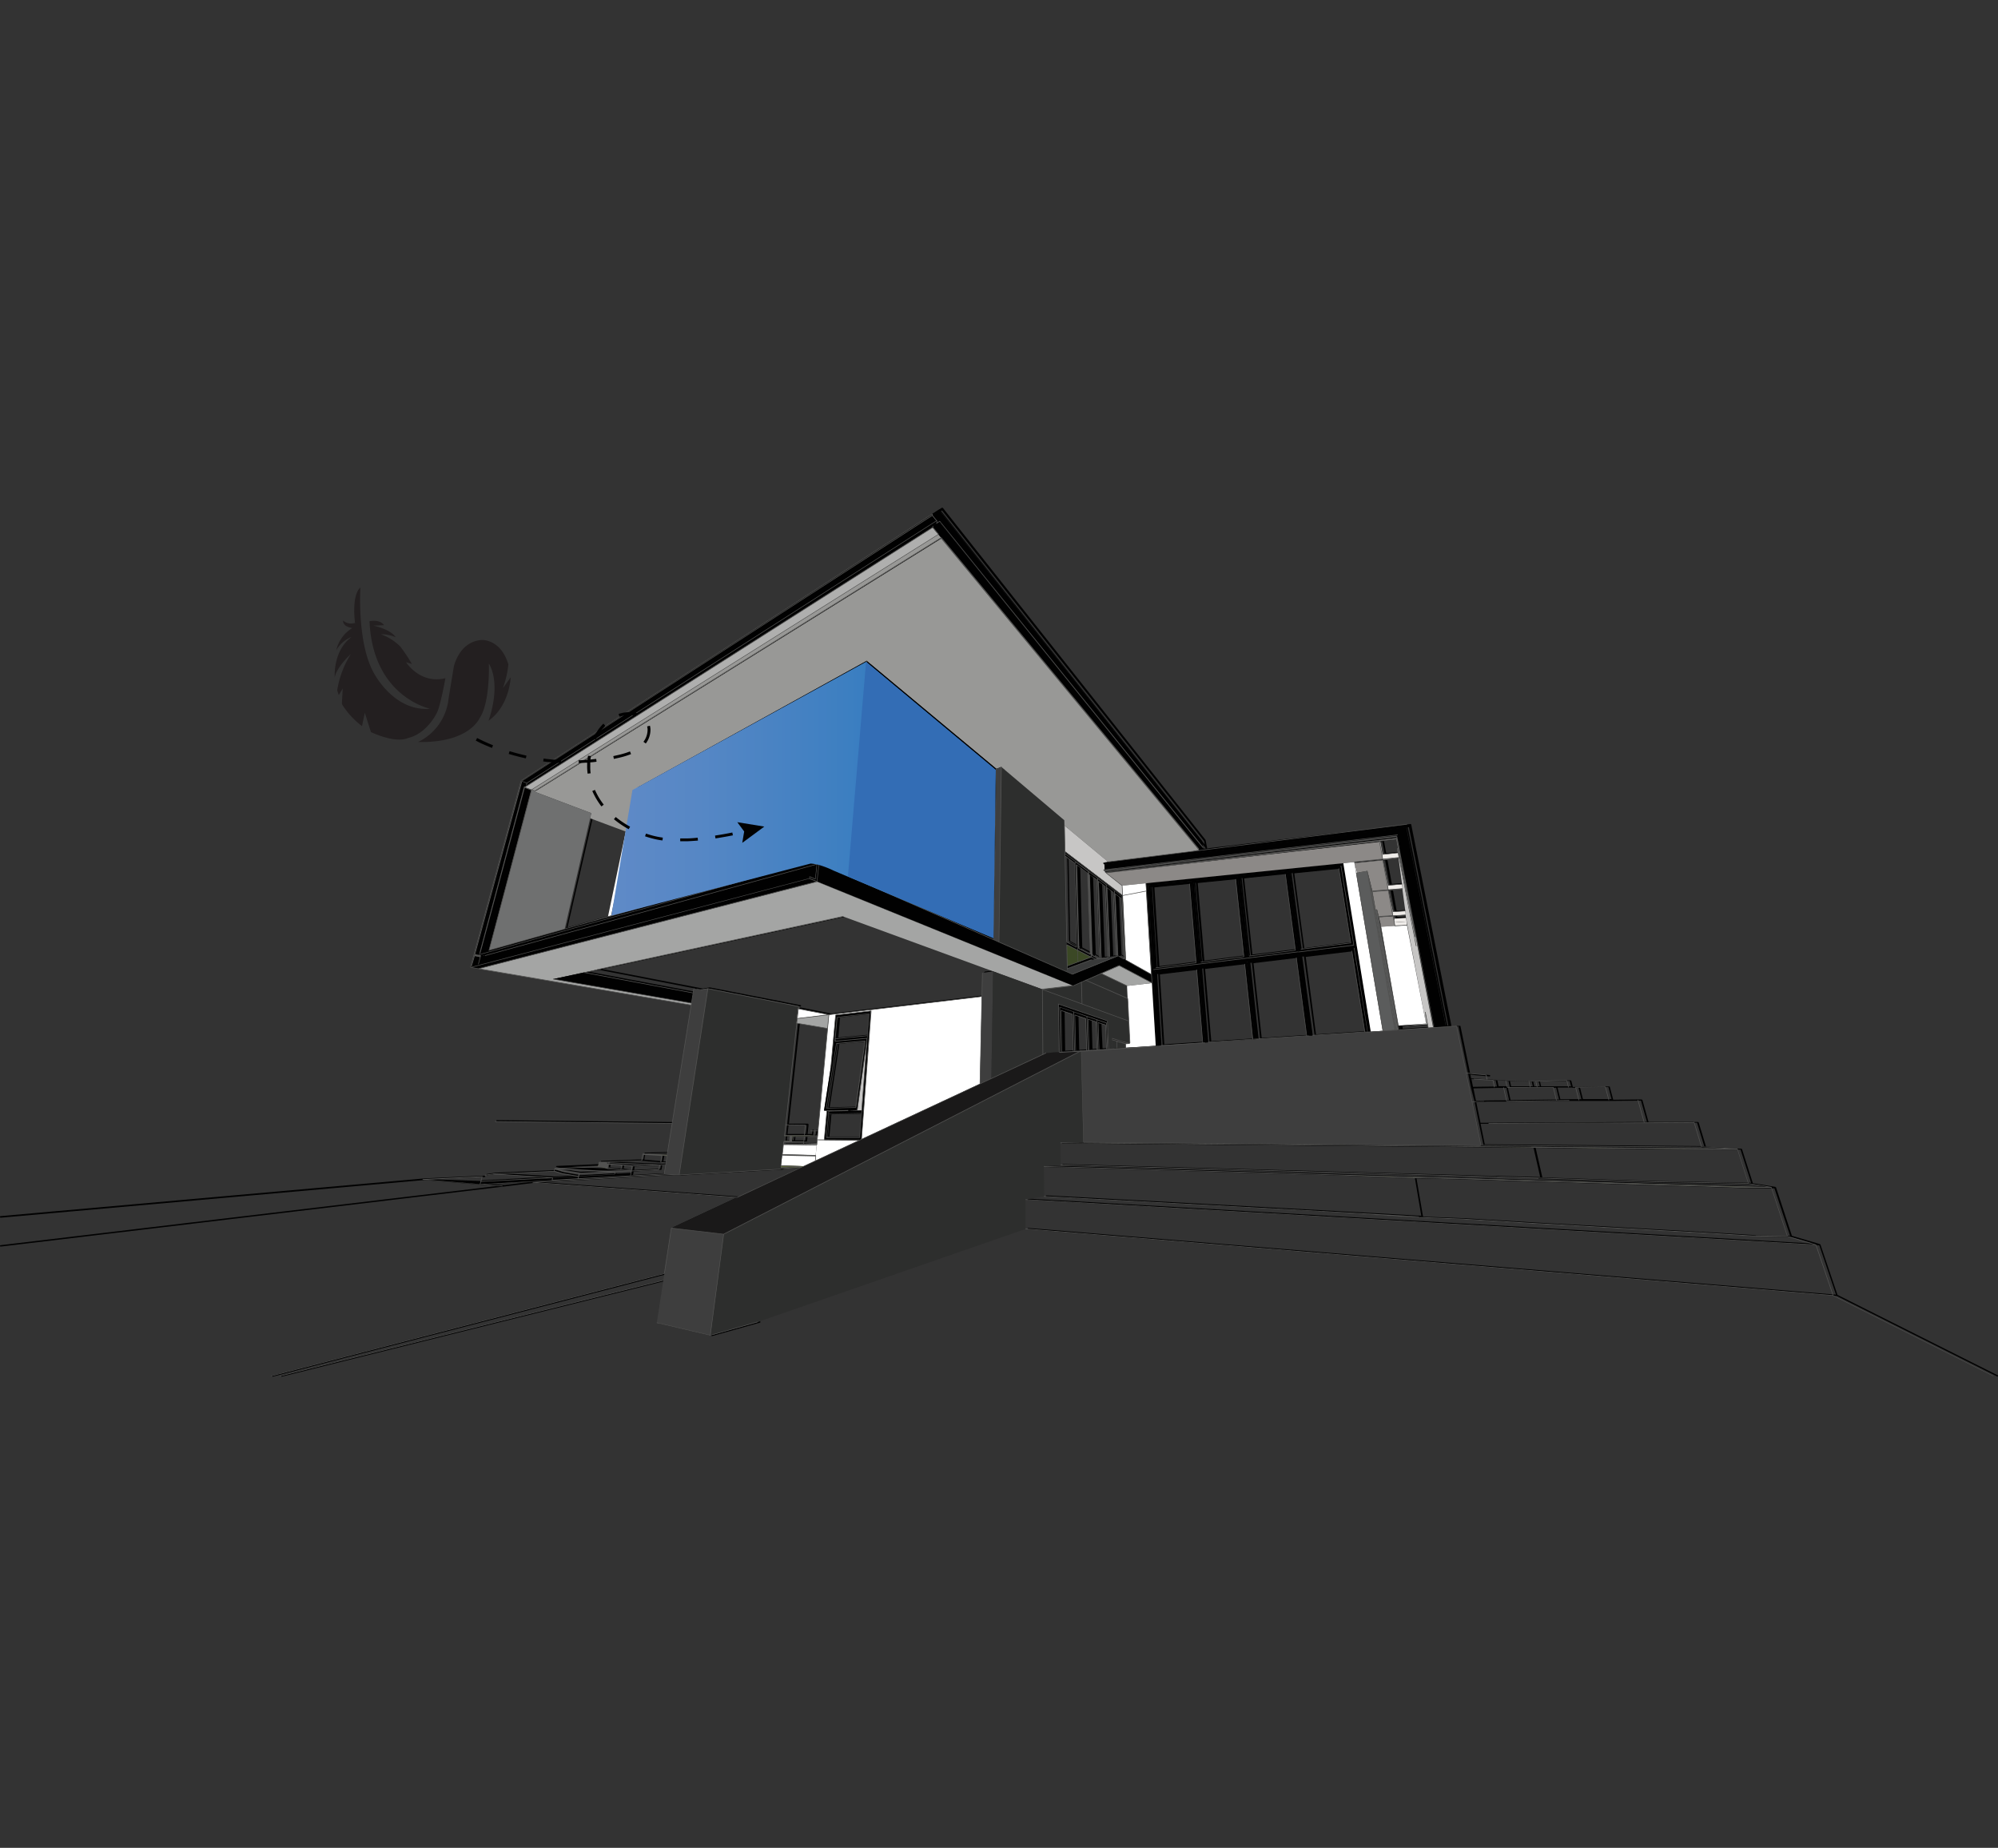 <svg xmlns="http://www.w3.org/2000/svg" xmlns:xlink="http://www.w3.org/1999/xlink" viewBox="0 0 449.87 416"><rect x="0" y="0" width="449.87" height="416" fill="#333333" stroke="none"/><defs><style>.cls-1{fill:none;}.cls-2{fill:#010101;}.cls-3{fill:#fff;}.cls-4{fill:#a4a5a4;}.cls-5{fill:#727e48;}.cls-6{fill:#2d2e2d;}.cls-7{fill:#3e3e3e;}.cls-8{fill:#262525;}.cls-9{fill:#393a3a;}.cls-10{fill:#989896;}.cls-11{fill:#c7c6c5;}.cls-12{fill:#8c8987;}.cls-13{fill:#6f7070;}.cls-14{fill:#efece9;}.cls-15{fill:#b6b5b3;}.cls-16{fill:#afafae;}.cls-17{fill:#1a1919;}.cls-18{fill:#5f6a3c;}.cls-19{fill:#687343;}.cls-20{fill:#8f9f5a;}.cls-21{fill:#818d51;}.cls-22{fill:#7d884d;}.cls-23{fill:#99a761;}.cls-24{fill:#3b4825;}.cls-25{fill:#333f22;}.cls-26{fill:#adaca9;}.cls-27{fill:#5b5c5c;}.cls-28{fill:#454545;}.cls-29{fill:#373737;}.cls-30{fill:#525251;}.cls-31{fill:url(#linear-gradient);}.cls-32{fill:#336db5;}.cls-33{fill:#231f20;}</style><linearGradient id="linear-gradient" x1="137.66" y1="180.02" x2="224.16" y2="180.02" gradientUnits="userSpaceOnUse"><stop offset="0" stop-color="#5f8ac7"/><stop offset="0.23" stop-color="#5687c5"/><stop offset="0.61" stop-color="#3d7fc1"/><stop offset="1" stop-color="#1c75bc"/></linearGradient></defs><g id="Layer_2" data-name="Layer 2"><g id="Layer_1-2" data-name="Layer 1"><rect class="cls-1" x="6.57" width="436.39" height="416"/><path class="cls-2" d="M241,218.11l5.45-2a.18.18,0,0,0,.1-.21.16.16,0,0,0-.21-.1l-5.45,2.05a.16.16,0,0,0-.09.2.14.14,0,0,0,.14.11Z"/><path class="cls-2" d="M109.59,264.6l1.91-.28,10.66.69-13.5.7a.15.15,0,0,0-.14.17.15.15,0,0,0,.15.15h0l16.22-.85,5.82-.29,8.13-.42a.18.18,0,0,0,.15-.17.16.16,0,0,0-.16-.15h0l-8.1.42-3.69-.63-1.79-.54s0,0,0,0,0,0,0,0h0l-13.71.61h0l-1.92.29a.16.16,0,0,0,0,.31Zm15.6-.89,1.77.54H127l2.28.38-4.39.23-10.48-.68Z"/><path class="cls-2" d="M449.79,309.62l-36.06-18.1-3.85-11.36s-.05,0-.07,0,0-.06,0-.07l-6.34-1.87-3.59-10.94s0,0-.08,0,0-.07-.05-.08l-5.08-.83-2.45-7.7s-.06,0-.09,0h0s0-.05,0-.05l-8-.47-1.67-5.49s-.06,0-.08,0,0-.07-.07-.07l-11.13,0-1.39-5s0,0-.09,0,0-.07-.06-.07l-6.41.06-.76-2.87a.15.15,0,0,0-.15-.12h0l-6.72.11h-1.46l-.36-1.43s-.06,0-.09,0,0-.07-.07-.07h0l-6.95.19H345l-5.23-.13h0l-2.87-.16-1.33-.07-4.32-.25-.18-.85,1.29.15h0l3,.26h0a.16.16,0,0,0,.17-.14.16.16,0,0,0-.14-.17l-3-.27h0l-1.38-.16-2.16-10.55a.15.15,0,0,0-.15-.12h0l-1.88.12-9.07-45.44h0s0,0,0,0a.16.16,0,0,0-.13-.11h0L271.74,191s0,0,0-.06.05,0,.05-.07l-.34-1.77,0,0s0,0,0,0l-59.18-74.79s-.09,0-.14,0-.05,0-.07,0h0l-1.66,1.07-92.65,60.09s0,0,0,.06,0,0-.06,0l-11.42,42.11h0s0,0,0,0,0,0,0,0,.06,0,.09.07,0,0,0,0h0l1.74.3,47.82,8.18-4.24,26.42-39.79-.43a.16.16,0,1,0,0,.32l39.74.43-1,6.41-5.45.16s0,0,0,.06l0,0s-.06,0-.06.05l-.24,1.39-9.47.34s0,0,0,0-.11.05-.11.11h0c0,.05.06.08.11.1s0,0,0,0l1.28.06-.17.92a.15.15,0,0,0,.12.19h0a.16.16,0,0,0,.16-.13l.18-1,.44,0s-.06,0-.08.06-.05,0-.06,0v0h0l-.19,1h0s0,0,0,0,0,0,.06.07,0,.09.06.1h0l3,.21h0l.53.07-1.8.09-10.24-.53,6.45-.27a.15.15,0,0,0,.14-.16.16.16,0,0,0-.15-.16h0l-9.83.42s0,0-.07.07h0s-.07,0-.08,0v0h0s0,0,.08.07,0,.07,0,.08l1.8.51h0l3.71.6h0l8.12-.41,3.44-.16-.13.79-11.68.64-5.83.32-16.24.89L98,265.5l11.1-.52a.14.14,0,0,0,.14-.16.16.16,0,0,0-.17-.15l-13.53.63h0L.15,273.78A.16.16,0,0,0,0,274a.16.16,0,0,0,.17.14h0l95.39-8.48,12.94,1.07L112,267,.14,280.33a.16.16,0,0,0-.14.17.16.16,0,0,0,.17.14h0L113.6,267.11l6.74-.82,45.48,3.35-14.24,6.66s0,.05,0,.07-.06,0-.06.05l-1.56,10.13L61.36,309.61a.17.17,0,0,0-.12.2.17.17,0,0,0,.16.12h0l88.44-23-.18,1.19L63.38,309.61a.17.17,0,0,0-.12.19.16.16,0,0,0,.16.13h0l86.18-21.5-1.43,9.32h0c0,.06,0,.09.08.12s0,.06,0,.06h0l12.07,2.84h.08l10.7-3a.15.15,0,0,0,.11-.19.14.14,0,0,0-.19-.11l-10.48,3,2.94-22.49,80.34-41.22.53,20.4s0,0,0,0l-5.13-.05a.16.16,0,0,0-.16.16.16.16,0,0,0,.16.16l96.88.89h0l9.2.11,1.49,6.57-9.26-.25h0l-98.2-2.67h0a.16.16,0,0,0,0,.31l98.21,2.68h0l9.51.35,26,.82,21.32.38h0l2.83.46-96.09-2.77h0l-65.54-1.9h0a.16.16,0,0,0,0,.32l65.53,1.9h0l17.48.61,1.44,8.47-17.75-1-66.64-3.59h0a.16.16,0,0,0-.16.15.15.15,0,0,0,.14.17l66.64,3.59,18,1.16h0l9.86.39,14.87.9,41,2.3,9.34.59h0l7.91.1,5.08,1.49L231.51,269.84a.16.16,0,0,0,0,.32l178.13,10.21,3.75,11.09-181.86-15h0a.16.16,0,0,0-.15.14.17.17,0,0,0,.14.18l182.09,15,36.07,18.11.08,0a.16.16,0,0,0,.07-.31Zm-54.41-31.55-9.34-.58-41-2.31-14.86-.9h0l-9.77-.38s0,0,0,0h0s0,0,0,0l-1.47-8.6,9.46.19h0l14.52.47,39.89,1.2,9.08.31h0l7.64.05,3.52,10.71-7.71-.09ZM373.17,265.9l-25.89-.82-1.51-6.66,25.3.26h0l20.83.13,2.38,7.47-21.12-.38Zm-36.42-22.68.3,1.38-5.39.08-.35-1.76,4.23.23Zm17,1.34H347l-.25-1.06,6.67-.16Zm.25.32h1.42l.66,2.59h-2l-2.75,0-.64-2.63H354Zm8.86,2.56h-2.61l-3.84,0-.66-2.6,6.4-.1Zm-16.41-3.93.25,1.05h-1.24l-.24-1.05Zm-1.56,0,.24,1.05h-4.89l-.26-1.18Zm-5.24-.13.31,1.38a.15.15,0,0,0,.15.12h10.28l.64,2.64-10.91.14-.66-3s-.05,0-.09-.06,0-.06-.06-.06h0l-1.88,0-.29-1.35Zm-2.38,1.54,1.91,0,.61,2.78-4.91.05-2.55.06-.57-2.78ZM334.86,248,340,248l11.25-.15h0l2.85,0h2.17l4,0,2.82,0,6.39-.06,1.35,4.79-37.48.2-.94-4.59ZM371,252.8l11.11-.05,1.61,5.28-49.41-.41-.94-4.62Zm-36.74,5.14,49.66.41h0l1.51.09L336.25,258h-2Zm-10.34-26.89-8.38-43.28h0a.14.14,0,0,0-.15-.13h0l-66,7.87a.15.15,0,0,0-.14.17s0,0,0,0a.15.15,0,0,0-.13.16.17.17,0,0,0,.16.15h0l.11,0s0,0,.05.05a.15.15,0,0,0-.13.17h0s0,0,0,0,.06.13.14.13h.06s0,0,0,0,0,0,.05.05,0,0,0,.05l3.56,2.83.09,1.8-12.66-9.67-.12-5.77,0-1.19a.17.17,0,0,0-.17-.16h0a.16.16,0,0,0-.15.17l0,1.19.12,5.84s0,0,.05.05,0,.06,0,.07l12.94,9.89v0l-1.66-1.26-1.83-1.38-1.93-1.47-2-1.53-2.92-2.21-2.38-1.81a.16.16,0,0,0-.22,0,.15.15,0,0,0,0,.22l2.32,1.75v.1l-2.12-1.59s0,0-.05,0,0,0,0,0,0,0-.06,0-.06,0-.07,0,0,0,0,.06,0,0,0,0l.4,19.42s0,0,.05.06,0,.06,0,.08l2.22,1.15.08,0h0s.05,0,.08-.05v.31l-2.24-1.14s0,0,0,0,0,0,0,0h0s0,.05-.06.06-.06,0-.08,0,0,0,0,0,0,0,0,0l.1,4.81s0,0,0,0,0,0,0,0a.19.19,0,0,0,.15.11H241l2.44-.9,3-1.09s0,0,0,0,.06,0,.07,0,0,0,0,0,0,0,0,0v-.25l1.43.73.07,0a.15.15,0,0,0,.14-.09s0,0,0,0,0,.08.07.08h0c.06,0,.09-.06.11-.12s.05.09.1.09h0c.06,0,.09-.06.11-.11s0,.08.1.08h0l1.52-.21c.06,0,.07-.06.09-.11h0s.05.08.09.08h0c.06,0,.07-.06.1-.1s.05.08.1.08h0l.66-.1-9,3.63-1.7-.75-14.79-6.48.53-39.34a.16.16,0,0,0-.15-.16h0a.16.16,0,0,0-.16.15l-.53,39.21-.88-.39.63-38.36a.16.16,0,0,0-.16-.16h0a.15.15,0,0,0-.16.16l-.63,38.22-32.83-14.39a.17.17,0,0,0-.21.08.15.15,0,0,0,.09.21l33.05,14.49,1.19.53,14.88,6.53,1.77.77.07,0,.06,0,10.25-4.1,1.19.66h.08s0,0,0,0a.14.14,0,0,0,.14.14h0s0,0,0,0,0,0,0,0,0,.06,0,.08l5.73,3.22.1,1.59-7.21-3.82s0,0-.07,0,0,0-.06,0l-4.08,1.79-3.56,1.55s0,.05,0,.07,0,0-.06,0,0,0,0,.06,0,0,0,.06.05,0,.07,0,0,0,0,0l9.49,4.13.22,4.62-10.17-3.7-.13-4.85s0,0,0,0,0,0,0,0-.05,0-.08,0,0-.07-.07-.07h0s0,0,0,0,0,0,0,0l-1.87.82-57.51-23.4.41-3.86,5.21,2.3h.07a.16.16,0,0,0,.14-.1.17.17,0,0,0-.08-.21L185,194l-1.73-.77s0,0-.06,0,0,0-.05,0l-7,2,4.69-37,14-7.68a.16.16,0,0,0,.06-.21.16.16,0,0,0-.21-.07L180.6,158s0,.05,0,.08-.05,0-.06,0l-4.73,37.3,0,0s0,0,0,0,.06,0,.09.07,0,.05,0,.05H176l7.23-2,1.56.68-.41,3.86-1.56-.64s0,0,0,0,0,0-.05,0L140,208.67l42.78-11.32,1.28.52h.05a.15.15,0,0,0,.15-.09s0,0,0,0l0,0,.36-3.35s0,0,0,0,0,0,0,0,0,0-.06,0,0-.05,0-.07l-1.3-.56s0,0-.05,0,0,0-.06,0l-42,11.75,8.12-2.28s0,0,0-.05.08,0,.09-.07l5.54-30.08s0,0,0,0,0,0,0-.05,0,0-.07,0,0-.06,0-.06,0,0-.05,0h0l.2-.1a.16.16,0,0,0,.06-.22.15.15,0,0,0-.21-.06L145,177.69s0,.05,0,.07,0,0-.06,0l-5.72,27.89a.16.16,0,0,0,.12.19h0a.16.16,0,0,0,.15-.12l5.7-27.82.11-.06s0,0,0,0-.05,0-.05,0l-5.66,27.64s0,0,0,0,0,0,0,0,.06,0,.09.06,0,0,0,.05h.06L139,206a.16.16,0,0,0,.15-.13l5.83-28.31,10.22-5.62L149.5,202.8a.17.17,0,0,0,.13.19h0a.17.17,0,0,0,.17-.14l5.69-31.1L167,165.47l-5.35,33.92a.18.18,0,0,0,.14.19h0a.15.15,0,0,0,.16-.14l5.39-34.17,12.86-7.07-4.76,37.31a.16.16,0,0,0,.14.18h0a.16.16,0,0,0,.16-.13l4.8-37.63s0,0,0-.05,0,0,0,0,0,0-.08,0,0-.06,0-.06,0,0,0,0,0,0,0,0L167.09,165,164,166.75l3-1.63,13.22-7.28,14.13-7.79a.16.16,0,0,0,.06-.21.15.15,0,0,0-.22-.06L180,157.56l-13.23,7.28L155,171.33l-10.58,5.84s0,0,0,.06-.06,0-.07,0l-5.92,28.65a.16.16,0,0,0,.12.19h0a.15.15,0,0,0,.16-.12l5.91-28.58.1,0v0s-.06,0-.06,0l-5.85,28.39a.15.15,0,0,0,.12.18h0l-.81.23a.17.17,0,0,0,.16-.13l6-29a.17.17,0,0,0-.13-.19.15.15,0,0,0-.19.12l-6,29a.16.16,0,0,0,.13.19h0l-.75.21s0,0,0-.05.07,0,.08-.06l4-19.25,2-9.56a.16.16,0,0,0-.32-.06l-2,9.37L133.51,184l.24-1a.18.18,0,0,0-.13-.2.16.16,0,0,0-.19.13l-.26,1.14-5.72,24.9-16.71,4.71,9.48-35.87,91.72-57.55h0s0-.07,0-.1,0-.08,0-.12h0l-1.19-1.43,1.42-.91L271.52,191l.05,0-.91.11h0s0,0,0-.08h0s0,0,0,0l0,0s0-.05,0-.07l-58-70.18h0l0,0s-.06,0-.09,0-.07,0-.11,0l-91.65,57.1s0,.08,0,.12h0a.16.16,0,0,0,0,.22.15.15,0,0,0,.13.07l.09,0,91.57-57L270.27,191l-1,.31-19.11,2.4-1.15.14a.16.16,0,0,0-.14.18c0,.05.06.05.09.08s-.08.05-.08.1a.16.16,0,0,0,.16.14h0l.24,0c-.06,0-.12.07-.11.14a.16.16,0,0,0,.16.14h0l67.9-8.4,8.88,44.67Zm-1.6.1-6.47.42-.08-.47,6.42-.43h0c.05,0,0-.06.06-.09s.08,0,.08-.08h0a0,0,0,0,1,0,0l-.54-2.81a.16.16,0,0,0-.16-.13h0s0,0-.05.07-.07,0-.07.09V228l-3.75-19.82a.17.17,0,0,0-.19-.13s0,0,0,0,0,0,0,0l-2.61.15-.09-.52,2.53-.14.07.36a.15.15,0,0,0,.15.12h0a.15.15,0,0,0,.13-.18l-.32-1.67s-.06-.07-.11-.09.09-.05.09-.1,0,0-.06,0,.07,0,.07-.07a.16.16,0,0,0-.17-.15l-2.74.17-.1-.55,2.73-.18h0s0-.06.07-.09.07,0,.07-.07h0l-.61-4.91s0,0,0,0,0,0,0,0,.08,0,.08-.1a.16.16,0,0,0-.16-.14h0l-3.08.24-.11-.63h0l3.06-.25h0c.06,0,.08-.08.1-.13s0,0,0,0h0l-.43-3.45,3.35,17.46a.16.16,0,0,0,.16.13h0s0-.06.06-.09.06,0,.06-.07l3.51,18.19Zm-12.84.84-6.13-37.67,2.16-.22,6.36,37.73Zm-55.06-10.31L248.88,219l3.68-1.62,6.94,3.68Zm-3.75-6.53L250.05,200l1.1.83.63,14.18Zm-1.92.27-.61-16.86,1.18.89.64,15.81Zm-7.69,1.7L241,212.8l2.15,1.11.06,2.43Zm-.1-5.24-.38-19,1.82,1.37.46,18.62Zm17.52-13,.09,1.45-5,.93-.1-1.88Zm-5.4,3v0l-1.27-1s0,0-.06,0,0,0,0,0h0s0,0,0,0v-.14Zm-1.74-1.33v.05l-1.36-1s0,0-.06,0,0-.05,0,0,0,0,0,0v-.16Zm-1.84-1.38v.05l-1.45-1.08s0,0-.06,0,0,0,0,0,0,0,0,.05v-.2Zm-1.92-1.46v.07L246,196.58s0,0-.06,0,0,0,0,0,0,0-.05,0h0v-.22Zm-4.13,16v-.21s0,0,0,0l2.53,1.32.08,0s0,0,.07,0v.27Zm1.89-17.26.56,18-2.22-1.15-.47-18.44Zm.21-.31v.07l-2.41-1.81s0,0-.06,0,0,0,0,0h0s0,0-.06,0,0,0,0,0v-.26Zm-2,20.09-.05-2.16,2.46,1.27Zm3.18-1.38L246.1,197l1.28,1,.62,17.55Zm5.87.08s0,0-.07,0h0l-.61-13.58,1,.78.63,13.34Zm1.7.95-.7-14.3,5-.93,1.11,18.28Zm4.39-17.34a0,0,0,0,0,0,0,0,0,0,0,1,0,0h0l-5.27.53-3.26-2.59,61.1-6.93.66,3.59-6.22.63h0l-2.46.25ZM315.25,188v0l0,0Zm-9,8.18a.15.15,0,0,0-.1.14h0l-.35-2,6.08-.61,1.16,6.36-3.34.27-.06-.23s.06-.05.05-.09l-1-4.07s-.06,0-.1-.06-.05-.07-.09-.06Zm5.86-4.12-.49-2.73,3.35-.39.33,1.72h0s0,.06-.06.1-.07,0-.07.08l.12.91Zm-.13.34h0l3.34-.34.06.76-3.3.33-.15-.75ZM314.46,205l-.81-4.54,2.68-.21.57,4.59ZM313.39,199l-1-5.43,3.05-.31.68,5.5Zm-1.17,32.78-6-35.4s0,.06.06.06h0l2.09-.36,6.21,35.54Zm5.23-23.47,4.15,21.87-5.91.4-3.87-22,2.95-.16Zm-5.7,0,0-.11h0l-.14-.55s.05,0,0-.07l-.27-1.11,2.86-.18.35,1.89Zm2.84-1.8,0-.26,2.58-.16s-.06,0-.05.08l0,.17-2.5.15S314.59,206.54,314.59,206.54Zm7.35,23.8v-.24l.05.26h-.06S321.94,230.35,321.94,230.34Zm-7.3-23.5,2.52-.16.1.52-2.53.14Zm.58-18.5h-.05l-21.27,2.5,21.24-2.51a.16.16,0,0,0,.14-.18s0,0,0,0,0,0,0,0l.07.37C315.31,188.39,315.28,188.34,315.22,188.34ZM196.81,227.47h0s0,0-.07-.06l0,0,24.78-2.94-.41,19.41-26.39,12.33,2.13-28.67S196.81,227.48,196.81,227.47Zm25-3.23.12-5.21,2.09-.29-.39,23.9-2.23,1Zm-31.36-18.17s0,0,0,0,0,0,0,0l-55.54,12-2.9.62-6.95,1.5h0a.18.18,0,0,0-.12.12s0,0,0,0,0,0,0,0,.06.06.1.09,0,0,0,0h0l31.17,5.41h0a.16.16,0,0,0,.16-.13l.36-2.29.14-.85,1.34.26h.05l1.41-.23-6.42,41.65-1.55-.08-1.5-.08.32-2s0,0,0,0h0s0,0-.07-.07,0-.07-.06-.08h0L149,262l-9.54-.39,5.44-.19,4.26.36h0l1.2.13h0a.15.15,0,0,0,.16-.13l.26-1.62h0s0-.05-.06-.08,0,0,0,0,.13-.05.13-.12a.17.17,0,0,0-.15-.16h.06a.16.16,0,0,0,.14-.13l5.37-33.44a.17.17,0,0,0-.13-.19h0l-47.23-8.08,75.59-19.46,57.08,23.22-6.29.75-11-4Zm-34.39,19.48-30.23-5.26L132,219l24.42,4.59Zm.37-2.3-23.68-4.46,2.11-.45,21.69,4.21Zm20.6,34.5,7.2.09-.19,2-7.22-.17Zm-.74,5.56a.16.16,0,0,0,.15-.17h0l3.76-.21-13.8,6.44-43.64-3.21,28.92-1.62,1.67.09h0Zm-62.72,3.48-2.72-.23,8.56-.47Zm35.12-3.68-5.9.28.13-.78,5.9-.25Zm-5.89-.81-2.35-.26h0l-1.79-.11,6.6.27Zm-2.57.05-.13.75-2.73-.2.14-.72Zm.32,0,2,.22-.14.78-2-.25Zm8.29,1s0,0,0,0,.11,0,.12-.1l.15-.94,1,0-.28,1.8-7.29.4.14-.78Zm1.44-1.81-.91-.09.22-1.29.89.07Zm-5-1.66,3.95.25-.2,1.29-3.95-.35Zm172.12-74.3,0,0h0Zm-.25.22v0l-31.65,3.92ZM210.76,115.52s0,0,0,.07h0l1,1.2a.16.16,0,0,0,.13.06.11.11,0,0,0,.09,0,.16.16,0,0,0,0-.22l-.86-1.07,1-.63,59,74.44.14.74-.57-.7L212.36,117a.17.17,0,0,0-.23,0,.15.15,0,0,0,0,.22l.06.08s0,0,0,0l-.6.38s.06-.1,0-.15a.16.16,0,0,0-.22,0l-.91.58-90.2,57.53s0,0,0,0l91.27-58.45h0s0-.08,0-.12,0-.06,0-.09h0l-1-1.19s-.07,0-.1,0h0l.08-.05.24-.15A.2.2,0,0,0,210.76,115.52Zm-77.32,68.75,7.74,2.88-4,19-9.41,2.65Zm12.11-6.19,9-4.89-5.47,29.64L140,205.39ZM183.17,194l.84.36-74.42,20.5a.16.16,0,0,0,0,.31h.05l74.63-20.56-.32,2.92-1.12-.46s0,0-.05,0,0,0,0,0l-74.46,19.71.37-1.41h0c0-.05,0-.07-.07-.1s0,0,0-.06h0a.15.15,0,0,0,.15-.12.16.16,0,0,0-.12-.19h-.06ZM108,216.82l-1.14.3.52-1.9,1,.18Zm10.84-40.3a.15.15,0,0,0-.05.22h0l-.18.12s0-.09-.06-.11a.17.17,0,0,0-.19.11l-10.16,37.83s0,0,0,0,0,0,0,0l-.68-.13L118,175.92l1,.37H119a.18.18,0,0,0,.1,0l.81-.53,0,0Zm.12-1.3c0,.07,0,.14.07.17l.57.22L119,176l-.77-.3Zm1,.18-.78-.3L210.42,116l.77,1Zm-9.49,38.32-1.63.46,9.9-36.9,1.23.47Zm9.68-36.24L118.9,177l91.62-58.33,1.1,1.33Zm62.68,20.29,1.27.51-75.89,19.53-1-.17Zm41.59,21,10.78,3.94.11,14.5L224,242.49ZM242.22,222h.05l1.71-.75.12,4.48-8.15-3ZM130.85,264l-3.71-.59h0l-.42-.12,9.07.46Zm20.93,12.63L163.26,278l-2.94,22.47-11.78-2.77,1.45-9.43.24-1.53ZM243,236.36l-.17-7.78,2.14.71.2,6.93-1.07.07Zm-3.16.2-.14-9,2.27.75.18,8.1Zm8.41-.55L248,230.3l1.37.45.2,5.17Zm-2.27.15-.19-6.61,1.48.49.2,6Zm-6.39-9h0l0,0h0s0,0-.06.07-.05,0-.06,0v-.42l2.82.94v.33h0s0-.07,0-.08Zm3.12,1h0s0,0,0,0,0,.05-.07.07l0,0v-.38l2.67.89v.29s0-.06,0-.07Zm6.92,2.07v.2h0l-1.7-.56h0s0,0,0,0,0,.05-.06.07h0v-.32Zm-2.15-.72v.25s0,0,0,0l-1.79-.6s0,0,0,0,0,0,0,0h0s0,.05-.06.07h0l0-.35Zm2.35.25V230h0l-2.14-.72-2.28-.76-3-1-3.14-1.06,0,0s0,0,0,0h0s0,0,0,.05-.06,0-.07,0v-.41Zm-5.56,6.79,1.07-.07c.05,0,.06-.06.08-.09s0,0,.05-.05.05.11.11.11h0c.07,0,.1-.06.12-.13s.06.12.12.12h0l1.81-.12s0,0,0-.06,0,0,.05-.06.06.11.11.11h0c.07,0,.09-.07.12-.13s0,.11.11.11h0l1.7-.11s0,0,0-.06a.17.17,0,0,0,.06-.06s.05.1.1.1h0c.06,0,.08-.06.11-.11s.05.1.1.1a.16.16,0,0,0,.16-.16l-.25-6.35s0-.05-.07-.07,0-.07,0-.08l-11-3.77s0,0,0,0,0,0,0,0h0s0,.05-.07.07-.07,0-.08,0,0,0,0,0l0,0,.17,10.7-2.77.19a.14.14,0,0,0-.15.16.15.15,0,0,0,.15.15h0l2.92-.19s0-.06.08-.09.07,0,.07-.07a.14.14,0,0,0,.14.14h0a.15.15,0,0,0,.15-.15.14.14,0,0,0,.14.13h0l2.62-.17c.06,0,.07-.06.09-.11s0,0,0,0,.06.13.13.13h0a.15.15,0,0,0,.14-.14c0,.05.06.12.13.12h0l.48,0-79.91,41-11.18-1.31,14.29-6.67,14.55-6.79s0-.06,0-.09.06,0,.05-.07,0,0,0,0,0,0,0,0,0,0-.08,0,0,0,0,0,0,0,0,0h0s0,0-.05,0,.05,0,.05-.05a.14.14,0,0,0-.15-.16l-4.36-.16.22-2,7.23.17-.08.89-2.45,1.15a.15.15,0,0,0-.08.21.15.15,0,0,0,.14.09.08.08,0,0,0,.07,0l2.53-1.18,10-4.65s0-.05,0-.08.06,0,.06,0,0,0,0,0,0,0,0,0-.06,0-.08,0,0-.07-.06-.07l-7.73-.06.58-6.43a.16.16,0,0,0-.14-.18h0a.15.15,0,0,0-.15.14l-.59,6.47-1.46,0a.16.16,0,0,0-.16.16.16.16,0,0,0,.15.16h1.61l7.2.06L184.25,261l.08-.86h0s0,0-.06,0,.07,0,.08-.07l.21-2.33h0s0,0-.06-.06,0-.07-.07-.08h0a.16.16,0,0,0,0-.32h0l-3,.06-4.46.09c-.08,0-.11.07-.13.13s-.07,0-.08.07l-.24,2.25h0s0,0,.06.06-.07,0-.08.06l-.25,2.33h0s0,0,0,0,0,0,0,.06a.16.16,0,0,0,.15.16l1,0-1.09.06a.17.17,0,0,0-.15.17s.05,0,.08.07-.1.05-.1.11h0l-22.57,1.3,6.4-41.66,20.28,4h0a.16.16,0,0,0,0-.31l-20.44-4h0s0,0,0,0h0l-1.58.26-1.48-.29-21.13-4.09,54.75-11.8,33.15,12.11-1.78.25s0,0-.07.09-.07,0-.07.07l-.11,5.19-34.32,4.09-6.92-1.35h0s-.08,0-.11.09,0,0-.05,0h0l-.24,2.2-.12,1.05L177,255.56h0a0,0,0,0,1,0,0s0,0,0,0,0,0,0,0l-.12,1.13c0,.05,0,.06.07.09s0,0,0,.05a.16.16,0,0,0,.17.16l1.82,0,2.63,0a.16.16,0,0,0,.16-.14l.1-1,2.88,0a.16.16,0,0,0,.15-.16h0l.11-1.11L187,231.46h0l.29-3,1.29-.15h0s-.08,0-.09.07l-1.08,11.82h0L185.92,250a.18.18,0,0,0,.14.19h0a.15.15,0,0,0,.15-.14l1.53-9.76.91-5.8,6.94-.64-2.18,15.86-1.83,0-4,.08a.16.16,0,0,0-.16.16s0,0,.06.05-.07,0-.07.07a.16.16,0,0,0,.16.16h0l4.05-.09,3-.07s0,0,0,0,.12-.05.12-.11l1.21-16.27h0v0a0,0,0,0,1,0,0h0s0,0-.08-.07h0s0-.06-.05-.07h0a0,0,0,0,0,0,0l-7.26.67s0,0,0,.06-.08,0-.09.07l-.16,1,.61-6.75,7.67-.9-2.14,28.74s0,0,0,0,0,0,0,0a.2.2,0,0,0,.12.08h.09l26.72-12.48,2.56-1.2,11.6-5.41s0-.06,0-.09.06,0,.06-.06l-.11-14.48,8.77,3.2,10.4,3.8.23,4.74L251,233.46a.16.16,0,0,0-.2.11.15.15,0,0,0,.1.19L255,235H255a.15.15,0,0,0,.13-.1l0,0s0,0,0,0l-.25-5.07-.24-5s-.05,0-.07-.07,0-.05,0-.07l-9.24-4,3.16-1.38,5.81,2.78.07,0h0l5.44-.63.84,13.82-6.59.43-1.79.11-.05-1.23,1.77.5h0a.16.16,0,0,0,.16-.12.16.16,0,0,0-.11-.19l-2-.58-1.1-.31,0,0s0,0,0,0,0,.05-.06.07-.08,0-.08.05,0,0,0,0l0,0,.08,2h0a.16.16,0,0,0,.16.15h0l1.08-.08,2-.12,6.74-.44,0,0h0a.15.15,0,0,0,.15-.17l-.85-14.13-.13-2-1.24-20.39,44.2-4.49,6.16,37.83a.17.17,0,0,0,.16.14h0l2.69-.18h.05l2.73-.18h.05c.06,0,.08-.07.09-.13a.17.17,0,0,0,.15.12h.05a.15.15,0,0,0,.13-.18l-4.75-27.09-.68-3.92,3.29-.26,1,5.39-2.89.17-.36-1.44s-.07,0-.1-.06-.05-.06-.09-.06h0s0,.06-.05.09-.07.05-.07.1h0v0l4.76,27.07a.17.17,0,0,0,.16.13h.05c.05,0,0-.06.06-.09s.06.08.1.08h0l6.59-.43,1.11-.08h.05a.16.16,0,0,0,.13-.19l-.78-4,.78,4.07h0a.15.15,0,0,0,.15.14h0l2.51-.17h0a0,0,0,0,1,0,0h0a.16.16,0,0,0,.13-.19v.05a.17.17,0,0,0,.16.12h0l1.88-.12,2.15,10.53.24,1.19.43,2.1L332,248l1,4.9,1,4.82-89.23-.75Zm-66.72,16.73,4.13,0-.2,2-4.16,0Zm-.38,3.43.1-.93h1l-.09.91Zm1.44-1h.22l-.11,1h-.23Zm.52.14,2.3,0-.08.86-2.31,0Zm5.44-1.35-.09,1H184l.09-1a.15.15,0,0,0-.14-.17h0a.15.15,0,0,0-.16.14l-.1,1h-.56l.09-1a.16.16,0,0,0-.14-.17h0a.16.16,0,0,0-.16.14l-.08.86h-1l.22-2.17h0s-.05-.05-.07-.07,0-.09-.08-.09h0l-4.28,0,2.47-22.6,6.69,1.14Zm-4.17-27.34,5.78,1.12-6,.71Zm6.36,4.07-6.68-1.14.09-.78,6.85-.81Zm7.69,18.53-.69,0,1.52-11.05Zm56.79-14-.07-1.63.79.22,0,1.36Z"/><path class="cls-2" d="M193.24,249.39a.17.17,0,0,0,.14-.12l2.08-15s0,0,0,0h0c0-.05-.06-.06-.09-.08s0-.06-.05-.07a0,0,0,0,1,0,0,0,0,0,0,0,0,0h0l-6.46.58s0,0,0,.07-.08,0-.09.06l-2.26,14.6h0s0,0,0,0,.05,0,.07.06,0,.08.06.09h0l6.65-.15S193.23,249.39,193.24,249.39ZM189,235l6.14-.55-2,14.68-6.33.15Z"/><path class="cls-2" d="M194.68,250.56s0,0,0,0h0c0-.06-.05-.07-.09-.09s0-.07-.05-.07h0l-7.47.14s0,0-.07.07-.09,0-.09.07l-.47,5.31h0c0,.05.05.06.08.09s0,.07.06.07h0l7.53,0h0a.16.16,0,0,0,.16-.15Zm-.72,5.31-7.21,0,.45-5,7.15-.14Z"/><path class="cls-2" d="M196.37,228.09h0s0,0,0,0-.05,0-.08-.06,0-.08-.07-.08h0a0,0,0,0,1,0,0h0l-7.2.83s0,.05-.07.08-.06,0-.07.06l-.43,4.85v0s0,0,0,0,.06.07.11.09,0,0,0,0h0l7.26-.69s0,0,0,0,.1,0,.1-.1Zm-.69,4.84-6.93.65.41-4.53,6.88-.79Z"/><path class="cls-2" d="M224.66,173l-5.83-4.83-6.56-5.43-16-13.21a.16.16,0,0,0-.22,0,.15.15,0,0,0,0,.22l15.75,13s0,0-.05,0,0,0-.07,0,0,0,0,.06,0,0,0,0V163s0,0,0,0,0,0,0-.07l-15.94-13.1s-.08,0-.12,0l0,0h0s0,0,0,0,0,0-.05,0,0,0,0,0-.09,0-.1.08l-4.23,46.33s0,0,.06.07,0,.08,0,.09l18.2,8.07h.06a.16.16,0,0,0,.15-.1s0,0,0,0l0,0,0-.56,0,.68s0,0,.05.06,0,.08,0,.09l7.34,3.25h0l6.44,2.85.06,0a.17.17,0,0,0,.14-.09v.06a.15.15,0,0,0,.15.16h0a.16.16,0,0,0,.16-.16l.65-37.64s0,0-.05-.06S224.69,173,224.66,173ZM209.4,204.11l-17.89-7.93,4.21-46,15.7,12.89ZM212,163.25l6.27,5.17L217,207.49l-7-3.11Zm6.58,5.43,5.53,4.56-.66,37.11-6.13-2.71Zm5.16,41.93v0Z"/><path class="cls-2" d="M224.07,173.45s0,0,0,0,0-.06,0-.08l-5.09-4.17a.17.17,0,0,0-.22,0,.16.16,0,0,0,0,.23l.07.06s0,0,0,0-.05,0-.07,0,0,0,0,.06,0,0,0,0l-1.18,37.81s.05,0,.07.07,0,.07,0,.08l5.29,2.37a.1.1,0,0,0,.07,0h0a.14.14,0,0,0,.14-.09v.06a.16.16,0,0,0,.31,0Zm-1,36.38s0,0,0,0h0ZM219,169.92l4.51,3.69-.69,35.93-5-2.24Z"/><path class="cls-2" d="M260.29,218.36s0,0,0,0,0,0,0,0h0l10.13-1.25,10.85-1.34L293,214.32l12.52-1.56h0s0,0,.06-.08.08-.05.07-.1h0l-2.89-17.9s0,0,0,0,0,0,0,0a.16.16,0,0,0-.16-.15h0l-12.1,1.25-11.22,1.15-10.44,1.07-9.73,1s0,0-.06.07-.09,0-.08.09h0l1.18,19.11a.16.16,0,0,0,.16.15Zm-.93-19.06,9.41-1,1.55,18.47L260.51,218Zm9.73-1,10.11-1,2,18.19-10.52,1.31Zm10.43-1.07,10.89-1.12L292.8,214l-11.32,1.4Zm25.8,15.24L293.12,214l-2.39-17.9,11.74-1.2Z"/><path class="cls-2" d="M261.35,235.47s0,0,0,0,0,0,0,0h0a.17.17,0,0,0,.16-.16l-1-16.41,9.83-1.2,1.42,16.94a.15.15,0,0,0,.16.14h0a.15.15,0,0,0,.14-.17l-1.41-16.95,10.54-1.29,1.89,17.53a.16.16,0,0,0,.16.14h0a.16.16,0,0,0,.15-.18l-1.9-17.53,11.35-1.38,2.43,18.15a.16.16,0,0,0,.16.14h0a.16.16,0,0,0,.14-.18l-2.42-18.15,12.22-1.49,3,18.82a.16.16,0,0,0,.16.14h0a.17.17,0,0,0,.13-.2l-3.06-19s0,0,0,0,0,0,0,0a.17.17,0,0,0-.18-.14L293,214.54,281.32,216l-10.87,1.33-10.16,1.24s0,.06-.07.1-.07,0-.06.07h0l1,16.61a.16.16,0,0,0,.16.15Z"/><path class="cls-2" d="M166.65,166.51s0,0,0,0,0,0,0-.06,0,0-.08,0,0,0,0,0,0,0,0,0,0,0-.06,0l.21-.11a.16.16,0,0,0,.07-.22.17.17,0,0,0-.22-.06l-10.85,5.93s0,.05,0,.07-.06,0-.06,0L150,202.67a.16.16,0,0,0,.13.18h0a.16.16,0,0,0,.16-.13l5.58-30.6.1-.06s0,0,0,0-.05,0-.06,0l-5.52,30.4s0,0,0,0,0,0,0,0,.06.05.1.07,0,0,0,0h.07l10.73-3s0,0,0-.06.08,0,.09-.07Zm-10.48,5.77,10.12-5.5-5.18,32.66-10.39,2.92Z"/><path class="cls-2" d="M179.82,159.33s0,0,0,0,0,0,0-.06-.05,0-.08,0,0,0,0,0,0,0,0,0,0,0-.06,0l-6.92,3.77L179.8,159a.16.16,0,0,0-.15-.29l-12.17,6.66s0,0,0,.05-.06,0-.07.06l-5.28,33.73a.17.17,0,0,0,.13.18h0a.16.16,0,0,0,.16-.13l5.26-33.65.09-.05s0,0,0,.06-.06,0-.06,0l-5.2,33.43s0,0,0,0,0,0,0,0a.15.15,0,0,0,.11.08s0,0,0,0h.07L175,195.85s0,0,0-.07.06,0,.07-.06ZM168,165.83l11.44-6.23-4.64,36-12,3.37Z"/><path class="cls-2" d="M210.23,204.15s0,0,.06.06,0,.07,0,.09l6.06,2.72h.07a.15.15,0,0,0,.14-.1s0,0,0,0,0,0,0,0V207a.16.16,0,0,0,.16.15h0a.16.16,0,0,0,.16-.15l1.28-38.39s0,0-.06-.05,0-.06,0-.07l-5.73-4.69a.16.16,0,0,0-.22,0,.15.15,0,0,0,0,.22l.08.07s0,0,0,0-.06,0-.08,0,0,0,0,.06,0,0,0,0Zm7.35-35.36-1.28,37.84-5.75-2.58,1.88-39.46Z"/><path class="cls-2" d="M302.28,195.35s0,0,0,0h0s0,0,0-.05a.15.15,0,0,0-.16-.14h0l-10.91,1.11h0c-.05,0-.06.06-.08.09s-.06,0-.06.08h0l2.33,17.22a.15.15,0,0,0,.15.14h0a0,0,0,0,0,0,0h0l11.26-1.41h0s0-.06.06-.09.08-.05.08-.09h0Zm2.35,16.71-10.95,1.37-2.26-16.82L302,195.55Z"/><path class="cls-2" d="M270.11,216.55h0l-1.48-17.8h0s0,0-.05,0,.05,0,0,0a.15.15,0,0,0-.16-.14h0l-8.79.88s0,0-.06.08-.08,0-.08.09h0l1.14,18.14a.16.16,0,0,0,.16.15h0s0,0,0,0,0,0,0,0h0l9.05-1.14s0-.05.07-.09.07,0,.07-.08Zm-.34-.12-8.72,1.09-1.12-17.74,8.4-.84Z"/><path class="cls-2" d="M280.9,215.19h0L279,197.69s0,0-.05,0,0,0,0,0a.14.14,0,0,0-.15-.14h0l-9.42.95s0,0-.05.06-.1.06-.09.11h0l1.52,17.86a.16.16,0,0,0,.16.15h0s0,0,0,0,0,0,0,0h0l9.71-1.22c.07,0,.08-.07.1-.12s.05,0,0-.05Zm-.33-.12-9.39,1.18-1.49-17.45,9.05-.91Z"/><path class="cls-2" d="M290.22,196.57s0,0-.05,0,.05,0,0,0a.16.16,0,0,0-.16-.14h0l-10.12,1h0c-.06,0-.07.07-.09.12s-.05,0-.05.05h0l1.92,17.57a.17.17,0,0,0,.16.14h0l0,0s0,0,0,0h0l10.44-1.31h0a.16.16,0,0,0,.14-.18Zm1.94,17.05L282,214.89l-1.87-17.15,9.77-1Z"/><path class="cls-2" d="M271.6,234.64h0l-1.36-16.51h0s0,0,0,0,0,0,0,0a.15.15,0,0,0-.16-.13h0l-9.16,1.1c-.05,0-.06.06-.09.11s-.05,0-.05.05h0l1,16.09a.16.16,0,0,0,.17.15h0s0,0,0,0,0,0,0,0h0l9.43-.62h0s.05-.06.08-.09.07,0,.06-.08Zm-.33-.14-9.11.6-1-15.73,8.78-1.06Z"/><path class="cls-2" d="M295.05,233.09h0l-2.34-17.68s0,0,0,0,0,0,0,0a.15.15,0,0,0-.16-.14h0L282,216.48a.16.16,0,0,0-.14.18l1.87,17.19a.16.16,0,0,0,.16.14h0s0,0,0,0,0,0,0,0h0l11-.72h0s0-.06.06-.09.07,0,.07-.08Zm-.34-.13-10.63.7-1.84-16.82,10.18-1.23Z"/><path class="cls-2" d="M308.17,232.23h0l-2.93-18.31s0,0,0,0h0s0,0,0,0a.15.15,0,0,0-.15-.14h0l-11.35,1.37h0s0,.05-.06.07-.08.05-.08.1h0l2.4,17.8a.16.16,0,0,0,.16.14h.06l11.84-.78h0s0,0,.06-.08.08,0,.07-.09Zm-.34-.13-11.52.76L294,215.43l11-1.32Z"/><path class="cls-2" d="M282.89,233.9h0l-1.83-17.07h0s0,0,0,0,0,0,0,0-.09-.12-.18-.14l-9.82,1.18s-.05.06-.07.1-.07,0-.06.07h0l1.41,16.62a.17.17,0,0,0,.17.15h0s0,0,0,0,0,0,0,0h0l10.15-.67h0s0,0,.07-.08.08,0,.08-.09Zm-.33-.14-9.83.64-1.39-16.26,9.43-1.13Z"/><polygon class="cls-3" points="185.59 256.65 193.48 256.72 183.54 261.36 183.65 260.21 183.88 257.75 183.91 257.45 183.98 256.64 185.59 256.65"/><polygon class="cls-2" points="193.48 256.72 185.59 256.65 186.19 250.06 186.59 250.05 186.52 250.75 186.04 256.06 193.57 256.1 193.98 250.62 194.03 250.01 195.25 233.74 195.29 233.18 195.67 228.18 188.48 229.01 188.04 233.86 188 234.4 187.07 240.33 188.15 228.52 196.12 227.59 193.98 256.48 193.48 256.72"/><polygon class="cls-3" points="183.65 260.21 183.54 261.36 181.01 262.54 180.38 262.52 175.86 262.35 176.11 260.02 183.65 260.21"/><polygon class="cls-4" points="183.65 260.21 176.11 260.02 183.66 260.07 183.65 260.21"/><polygon class="cls-3" points="183.66 260.07 176.13 259.89 176.38 257.64 183.88 257.75 183.66 260.07"/><polygon class="cls-4" points="183.88 257.75 176.38 257.64 180.88 257.51 183.91 257.45 183.88 257.75"/><path class="cls-5" d="M176.42,257.59l0-.6Z"/><polygon class="cls-3" points="185.59 256.65 183.98 256.64 184.07 255.74 184.18 254.61 186.35 231.53 186.64 228.44 221.08 224.34 220.66 244.01 193.98 256.48 196.12 227.59 188.15 228.52 187.07 240.33 185.55 250.07 186.19 250.06 185.59 256.65"/><polygon class="cls-6" points="159.35 222.56 179.76 226.6 179.71 227.1 179.47 229.29 179.35 230.34 176.59 255.65 176.46 256.87 176.38 257.59 176.13 259.89 175.86 262.35 175.81 262.87 175.77 263.21 152.9 264.52 159.35 222.56"/><polygon class="cls-7" points="152.9 264.52 151.2 264.43 149.53 264.35 149.87 262.19 149.93 261.85 150.19 260.23 150.22 260 150.28 259.68 155.64 226.28 155.71 225.83 156.08 223.54 156.24 222.54 157.74 222.83 159.35 222.56 152.9 264.52"/><polygon class="cls-7" points="221.2 219.01 223.6 218.68 223.21 242.82 220.66 244.01 221.08 224.34 221.2 219.01"/><polygon class="cls-5" points="180.47 262.79 175.79 263.05 180.37 262.61 181.01 262.54 180.47 262.79"/><polygon class="cls-4" points="189.86 206.34 134.4 218.3 131.5 218.93 124.56 220.42 155.71 225.83 155.64 226.28 107.72 218.09 183.99 198.46 241.6 221.9 234.68 222.72 223.6 218.68 189.86 206.34"/><polygon class="cls-3" points="179.71 227.1 186.64 228.44 179.47 229.29 179.71 227.1"/><polygon class="cls-4" points="179.47 229.29 186.64 228.44 186.35 231.53 179.35 230.34 179.47 229.29"/><polygon class="cls-2" points="183.99 198.46 107.72 218.09 105.96 217.79 182.24 197.75 183.99 198.46"/><polygon class="cls-2" points="155.71 225.83 124.56 220.42 131.5 218.93 156.08 223.54 155.71 225.83"/><polygon class="cls-2" points="241.6 221.9 183.99 198.46 184.43 194.28 189.84 196.65 190.71 197.04 223.72 211.51 224.91 212.03 239.77 218.54 241.55 219.32 251.85 215.19 253.1 215.89 253.47 216.1 259.24 219.34 259.39 221.31 251.95 217.36 247.88 219.15 244.33 220.71 243.53 221.06 241.6 221.9"/><polygon class="cls-2" points="184.43 194.28 183.99 198.46 182.24 197.75 182.29 197.32 183.6 197.87 183.96 194.51 182.66 193.94 182.71 193.53 184.43 194.28"/><polygon class="cls-2" points="259.39 221.31 259.27 219.35 258.03 198.84 302.46 194.33 308.64 232.26 307.97 232.3 304.91 213.35 304.81 212.73 301.92 194.85 289.83 196 278.62 197.16 268.2 198.23 258.48 199.23 259.65 218.32 259.68 218.81 260.71 235.41 260.25 235.44 259.39 221.31"/><polygon class="cls-4" points="251.95 217.36 259.39 221.31 253.76 221.96 247.88 219.15 251.95 217.36"/><polygon class="cls-6" points="247.88 219.15 253.76 221.96 253.9 224.88 244.33 220.71 247.88 219.15"/><polygon class="cls-3" points="253.9 224.88 253.76 221.96 259.36 221.32 260.22 235.44 253.48 235.88 253.44 234.96 254.39 234.89 254.14 229.83 253.9 224.88"/><polygon class="cls-8" points="254.39 234.89 253.44 234.96 251.46 234.38 250.36 234.07 250.35 233.71 254.39 234.89"/><polygon class="cls-6" points="253.44 234.96 253.48 235.88 251.52 236.01 251.46 234.38 253.44 234.96"/><path class="cls-2" d="M259.35,221.32l.9,14.12Z"/><polygon class="cls-6" points="254.39 234.89 250.35 233.71 250.36 234.07 250.44 236.08 249.58 236.13 249.34 229.8 238.31 226.03 238.48 236.87 235.56 237.06 234.79 237.41 234.68 222.72 243.66 226 254.14 229.83 254.39 234.89"/><polygon class="cls-6" points="234.68 222.72 234.79 237.41 223.21 242.82 223.6 218.68 234.68 222.72"/><polygon class="cls-6" points="243.66 226 234.68 222.72 241.6 221.9 243.53 221.06 243.66 226"/><polygon class="cls-6" points="243.66 226 243.53 221.06 244.33 220.71 253.9 224.88 254.14 229.83 243.66 226"/><polygon class="cls-2" points="238.48 236.87 238.31 226.03 249.34 229.8 249.58 236.13 249.36 236.15 249.14 230.26 247 229.55 244.73 228.79 241.74 227.78 238.61 226.74 238.77 236.85 238.48 236.87"/><polygon class="cls-6" points="250.36 234.07 251.46 234.38 251.52 236.01 250.44 236.08 250.36 234.07"/><polygon class="cls-9" points="251.85 215.19 241.55 219.32 239.77 218.54 240.32 218.34 240.31 218.08 245.75 216.03 246.56 215.92 247.34 215.82 247.55 215.78 247.76 215.75 247.98 215.73 249.5 215.51 249.9 215.46 251.33 215.26 251.71 215.21 251.85 215.19"/><polygon class="cls-6" points="240.32 218.34 239.77 218.54 224.91 212.03 225.44 172.64 239.64 184.66 239.67 185.85 239.79 191.68 239.79 192.2 239.8 192.71 240.19 212.1 240.2 212.67 240.3 217.47 240.31 218.08 240.32 218.34"/><polygon class="cls-10" points="239.64 184.66 225.44 172.64 224.34 173.09 195.14 148.77 143.69 177.22 142.9 177.66 140.9 187.21 132.87 184.22 133.13 183.06 120.37 178.24 211.93 121.24 269.9 191.27 268.61 191.65 249.52 194.04 239.67 185.85 239.64 184.66"/><polygon class="cls-7" points="224.34 173.09 225.44 172.64 224.91 212.03 223.72 211.51 224.34 173.09"/><polygon class="cls-11" points="239.67 185.85 249.52 194.04 248.37 194.19 248.68 194.62 248.72 195.82 248.43 195.85 248.73 196.09 248.84 196.35 252.66 199.38 252.77 201.59 239.79 191.68 239.67 185.85"/><polygon class="cls-2" points="248.44 196.04 248.72 195.82 314.67 187.95 323.06 231.31 322.75 231.34 314.51 188.66 314.45 188.32 248.63 196.01 248.44 196.04"/><polygon class="cls-2" points="248.37 194.38 249.52 194.04 268.61 191.65 269.34 191.56 316.84 185.6 325.93 231.13 325.61 231.15 316.6 185.86 248.37 194.38"/><polygon class="cls-2" points="248.73 196.09 314.43 188.21 248.86 196.07 248.73 196.09"/><polygon class="cls-2" points="248.68 194.62 248.37 194.38 316.6 185.86 316.63 186.22 248.68 194.62"/><polygon class="cls-2" points="248.72 195.82 248.68 194.62 316.63 186.22 325.57 231.15 323.06 231.31 314.67 187.95 248.72 195.82"/><polygon class="cls-12" points="249.04 196.51 314.49 188.66 314.51 188.88 310.77 189.32 249.04 196.51"/><polygon class="cls-12" points="252.66 199.38 249.04 196.51 310.6 189.53 311.31 193.44 304.93 194.08 302.46 194.33 258.03 198.84 252.66 199.38"/><polygon class="cls-3" points="142.9 177.66 143.69 177.22 137.68 206.2 136.88 206.43 140.9 187.21 142.9 177.66"/><polygon class="cls-13" points="120.37 178.24 133.13 183.06 132.87 184.22 127.14 209.17 110.09 213.97 119.65 177.82 120.41 178.11 120.37 178.24"/><path class="cls-14" d="M120.37,178.24l91.56-57.16Z"/><polygon class="cls-10" points="211.93 121.08 120.41 178.11 119.65 177.82 211.29 120.31 211.93 121.08"/><polygon class="cls-2" points="143.69 177.22 195.14 148.77 195.09 149.33 194.45 149.62 193.64 150.13 179.53 157.9 166.33 165.17 154.56 171.66 143.99 177.48 138.08 206.09 137.68 206.2 143.69 177.22"/><polygon class="cls-2" points="195.14 148.77 224.34 173.09 223.72 211.51 190.71 197.04 190.77 196.41 208.98 204.49 209.29 204.63 216.61 207.87 223.04 210.72 223.34 210.85 223.98 173.25 218.16 168.43 211.61 163.01 195.68 149.82 195.09 149.33 195.14 148.77"/><polygon class="cls-3" points="302.46 194.33 304.93 194.08 311.34 232.08 308.64 232.26 302.46 194.33"/><polygon class="cls-11" points="314.51 188.88 314.49 188.66 322.71 231.34 321.6 231.41 321.45 230.61 320.92 227.8 321.08 230.45 316.87 208.31 316.83 207.97 316.52 206.31 316.49 206.1 316.44 205.22 315.76 200.2 315.71 199.23 314.91 193.27 314.85 192.19 318.87 213.03 318.69 210.98 314.82 190.9 314.44 188.9 314.51 188.88"/><path class="cls-15" d="M314.82,192l.12,1.27Z"/><path class="cls-15" d="M315.69,199.07l.1,1.13Z"/><path class="cls-15" d="M316.43,205.1l.09,1Z"/><path class="cls-14" d="M249,196.51l61.55-7.16Z"/><polygon class="cls-3" points="252.77 201.59 252.66 199.38 257.99 198.84 259.24 219.34 253.47 216.1 252.77 201.59"/><polygon class="cls-2" points="252.77 201.59 253.47 216.1 252.6 201.9 250.86 200.58 249.04 199.19 247.11 197.73 245.09 196.2 242.17 193.99 239.79 192.2 239.79 191.68 252.77 201.59"/><polygon class="cls-2" points="245.75 216.03 240.31 218.08 240.3 217.47 242.74 216.57 245.69 215.48 246.56 215.92 245.75 216.03"/><polygon class="cls-2" points="119.65 177.82 110.09 213.97 108.11 214.53 118.11 177.24 119.65 177.82"/><polygon class="cls-2" points="182.24 197.75 105.96 217.79 117.36 175.73 209.89 115.73 209.9 116.03 117.44 175.88 106.87 214.88 106.8 215.16 106.17 217.46 107.66 217.07 182.29 197.32 182.24 197.75"/><polygon class="cls-2" points="182.71 193.53 182.66 193.94 107.89 214.86 118.04 177.09 118.44 176.83 209.98 118.44 209.99 118.74 118.11 177.24 108.11 214.53 110.09 213.97 127.14 209.17 136.88 206.43 137.68 206.2 138.08 206.09 138.49 205.97 138.89 205.86 139.3 205.75 148.72 203.09 149.17 202.97 149.63 202.84 150.03 202.72 160.75 199.71 161.27 199.56 161.78 199.42 162.18 199.31 174.47 195.84 175.06 195.68 175.44 195.57 182.71 193.53"/><polygon class="cls-16" points="119.65 177.82 118.11 177.24 209.99 118.74 211.29 120.31 119.65 177.82"/><polygon class="cls-2" points="209.99 118.74 209.98 118.44 210.89 117.86 211.31 117.59 211.63 117.39 211.68 117.67 209.99 118.74"/><polygon class="cls-2" points="211.29 120.31 209.99 118.74 211.68 117.67 271 191.08 270.03 191.36 211.93 121.08 211.29 120.31"/><polygon class="cls-2" points="117.44 175.88 209.9 116.03 210.87 117.22 118.58 176.32 117.44 175.88"/><polygon class="cls-2" points="106.87 214.88 117.44 175.88 118.58 176.32 118.44 176.83 118.04 177.09 107.89 214.86 108.24 214.92 106.87 214.88"/><polygon class="cls-2" points="106.8 215.16 106.87 214.88 108.19 215.12 108.11 215.4 106.8 215.16"/><polygon class="cls-2" points="106.17 217.46 106.8 215.16 108.11 215.4 107.66 217.07 106.17 217.46"/><polygon class="cls-2" points="107.89 214.86 182.66 193.94 183.96 194.51 109.21 215.1 108.24 214.92 107.89 214.86"/><polygon class="cls-2" points="183.96 194.51 183.6 197.87 182.29 197.32 107.66 217.07 108.11 215.4 108.19 215.12 109.21 215.1 183.96 194.51"/><polygon class="cls-2" points="118.58 176.32 210.87 117.22 210.89 117.86 209.98 118.44 118.44 176.83 118.58 176.32"/><polygon class="cls-2" points="210.89 117.86 210.87 117.22 211.28 116.96 211.31 117.59 210.89 117.86"/><polygon class="cls-2" points="210.87 117.22 209.9 116.03 210.31 115.76 211.28 116.96 210.87 117.22"/><polygon class="cls-2" points="209.9 116.03 209.89 115.73 211.56 114.64 211.57 114.94 210.31 115.76 209.9 116.03"/><polygon class="cls-6" points="238.84 262.27 235.06 262.61 235.1 269.35 230.91 270.04 230.91 276.69 170.65 297.61 159.96 300.63 162.94 277.85 243.47 236.54 243.99 257.16 238.76 257.32 238.84 262.27"/><polygon class="cls-7" points="333.45 257.91 243.99 257.16 243.47 236.54 244.7 236.46 244.94 236.44 245.19 236.42 246.99 236.3 247.22 236.29 247.46 236.28 249.15 236.16 249.36 236.15 249.58 236.13 250.44 236.08 251.52 236.01 253.48 235.88 260.22 235.44 260.71 235.41 261.29 235.37 270.8 234.74 271.33 234.71 271.87 234.68 282.08 234 282.65 233.97 283.22 233.93 294.21 233.21 294.83 233.17 295.45 233.13 307.32 232.35 307.97 232.3 308.64 232.26 311.34 232.08 314.12 231.9 314.41 231.88 314.8 231.86 315 231.84 321.6 231.41 322.71 231.34 323.06 231.31 325.57 231.15 325.93 231.13 327.96 230.99 330.13 241.64 330.38 242.84 330.81 244.93 331.43 248.02 332.44 252.91 333.44 257.85 333.45 257.91"/><polygon class="cls-7" points="159.96 300.63 147.89 297.79 149.36 288.23 149.59 286.7 151.16 276.48 162.94 277.85 159.96 300.63"/><polygon class="cls-17" points="243.47 236.54 162.94 277.85 151.16 276.48 165.94 269.58 180.47 262.79 181.01 262.54 183.54 261.36 193.48 256.72 193.98 256.48 220.66 244.01 223.21 242.82 234.79 237.41 235.56 237.06 238.48 236.87 238.77 236.85 239.06 236.83 241.68 236.65 241.95 236.63 242.22 236.62 243.47 236.54"/><polygon class="cls-18" points="327.72 265.31 318.08 265.12 300.5 264.5 398.87 267.34 391.12 267.29 382.06 266.99 369.69 266.62 342.22 265.79 327.72 265.31"/><polygon class="cls-18" points="370.29 258.59 344.82 258.32 335.5 258.2 391.21 258.71 370.29 258.59"/><polygon class="cls-18" points="176.59 255.65 182.4 255.62 183.28 255.7 184.07 255.71 181.06 255.76 178.44 255.78 177.9 255.75 176.59 255.73 176.59 255.65"/><polygon class="cls-19" points="177.9 255.75 178.44 255.78 178.31 256.96 177.78 256.9 177.9 255.75"/><polygon class="cls-18" points="177.78 256.9 178.31 256.96 176.49 256.99 177.13 256.88 177.78 256.9"/><polygon class="cls-18" points="148.97 260.12 144.71 259.84 150.22 260 150.19 260.23 148.97 260.12"/><polygon class="cls-20" points="134.68 262.68 134.87 261.69 135.82 261.76 135.63 262.75 134.68 262.68"/><polygon class="cls-21" points="135.82 261.76 136.31 261.85 136.12 262.85 135.63 262.75 135.82 261.76"/><polygon class="cls-22" points="136.31 261.85 136.92 262.07 136.72 263.11 136.12 262.85 136.31 261.85"/><polygon class="cls-18" points="180.37 262.61 175.81 262.87 175.85 262.45 180.37 262.61"/><polygon class="cls-23" points="180.37 262.61 175.85 262.45 180.38 262.52 180.37 262.61"/><path class="cls-18" d="M177.13,256.88h0Z"/><path class="cls-18" d="M301.65,272.93l17.93,1Z"/><path class="cls-18" d="M336.91,265l9.47.25Z"/><polygon class="cls-2" points="188.04 233.86 195.29 233.18 195.25 233.74 188 234.4 188.04 233.86"/><path class="cls-2" d="M188,234.4l7.25-.66L193,249.91l-2,0-4,.09h-1.47l1.52-9.74Zm4.68,14.92,2.08-15-6.45.58L186,249.48Z"/><polygon class="cls-11" points="193.03 249.91 195.25 233.74 194.03 250.01 191.05 250.08 193.03 249.91"/><path class="cls-11" d="M191.07,250l-4.06.21Z"/><path class="cls-6" d="M187,250l-.45.13Z"/><polygon class="cls-2" points="193.98 250.62 186.52 250.75 186.57 250.17 187.01 250.16 191.05 250.08 194.03 250.01 193.98 250.62"/><polygon class="cls-24" points="242.74 216.57 240.3 217.47 240.2 212.67 242.67 213.93 242.74 216.57"/><polygon class="cls-2" points="246.56 215.92 245.69 215.48 245.09 196.2 247.11 197.73 247.76 215.75 247.55 215.78 246.91 198.05 245.32 196.85 245.91 215.07 247.34 215.82 246.56 215.92"/><polygon class="cls-2" points="252.6 201.9 253.28 215.99 252.45 202.2 251.08 201.18 251.71 215.21 250.86 200.58 252.6 201.9"/><path class="cls-2" d="M242.17,194l2.92,2.21.6,19.28-3-1.55Zm.25.69.49,18.83,2.54,1.32-.58-18.31Z"/><polygon class="cls-2" points="247.11 197.73 249.04 199.19 249.69 215.49 248.85 199.51 247.34 198.37 247.98 215.73 247.76 215.75 247.11 197.73"/><polygon class="cls-2" points="249.69 215.49 249.04 199.19 250.86 200.58 251.52 215.24 250.69 200.89 249.26 199.81 249.9 215.46 249.69 215.49"/><polygon class="cls-2" points="239.79 192.2 242.17 193.99 242.67 213.93 240.2 212.67 240.19 212.1 242.4 213.25 241.94 194.31 239.8 192.71 239.79 192.2"/><polygon class="cls-24" points="245.69 215.48 242.74 216.57 242.67 213.93 245.69 215.48"/><polygon class="cls-2" points="238.77 236.85 238.61 226.74 241.74 227.78 241.95 236.63 241.68 236.65 241.49 228.3 238.9 227.44 239.06 236.83 238.77 236.85"/><polygon class="cls-2" points="249.14 230.26 249.36 236.15 249.15 236.16 248.94 230.73 247.25 230.18 247.46 236.28 247.22 236.29 247 229.55 249.14 230.26"/><polygon class="cls-2" points="241.74 227.78 244.73 228.79 244.94 236.44 244.7 236.46 244.5 229.28 242.03 228.47 242.22 236.62 241.95 236.63 241.74 227.78"/><polygon class="cls-2" points="244.94 236.44 244.73 228.79 247 229.55 247.22 236.29 246.99 236.3 246.79 230.02 244.99 229.44 245.19 236.42 244.94 236.44"/><polygon class="cls-10" points="270.03 191.36 269.34 191.56 268.61 191.65 269.9 191.27 270.03 191.36"/><polygon class="cls-2" points="190.77 196.41 190.71 197.04 189.84 196.65 190.77 196.41"/><polygon class="cls-2" points="138.08 206.09 143.99 177.48 144.33 177.62 138.49 205.97 138.08 206.09"/><polygon class="cls-2" points="154.56 171.66 166.33 165.17 166.66 165.36 154.89 171.82 154.56 171.66"/><polygon class="cls-2" points="166.33 165.17 179.53 157.9 179.85 158.11 166.66 165.36 166.33 165.17"/><polygon class="cls-2" points="143.99 177.48 154.56 171.66 154.89 171.82 144.33 177.62 143.99 177.48"/><polygon class="cls-2" points="179.53 157.9 193.64 150.13 194.24 150.61 180.16 158.32 179.85 158.11 179.53 157.9"/><polygon class="cls-2" points="144.33 177.62 154.89 171.82 149.17 202.97 148.72 203.09 154.26 173.07 154.33 172.69 144.61 178 138.89 205.86 138.49 205.97 144.33 177.62"/><polygon class="cls-2" points="138.89 205.86 144.61 178 144.94 178.15 139.3 205.75 138.89 205.86"/><polygon class="cls-25" points="144.61 178 154.33 172.69 154.26 173.07 144.94 178.15 144.61 178"/><polygon class="cls-2" points="154.89 171.82 166.66 165.36 161.27 199.56 160.75 199.71 165.99 166.67 166.06 166.28 155.22 172.2 149.63 202.84 149.17 202.97 154.89 171.82"/><polygon class="cls-2" points="155.22 172.2 166.06 166.28 165.99 166.67 155.55 172.36 155.22 172.2"/><polygon class="cls-2" points="149.63 202.84 155.22 172.2 155.55 172.36 150.03 202.72 149.63 202.84"/><polygon class="cls-2" points="166.66 165.36 179.85 158.11 175.06 195.68 174.47 195.84 179.15 159.5 179.2 159.09 167.05 165.74 161.78 199.42 161.27 199.56 166.66 165.36"/><polygon class="cls-2" points="161.78 199.42 167.05 165.74 167.38 165.92 162.18 199.31 161.78 199.42"/><polygon class="cls-2" points="167.05 165.74 179.2 159.09 179.15 159.5 167.38 165.92 167.05 165.74"/><polygon class="cls-2" points="175.06 195.68 179.85 158.11 180.16 158.32 175.44 195.57 175.06 195.68"/><polygon class="cls-2" points="195.09 149.33 195.68 149.83 195.09 150.14 194.45 149.68 195.09 149.33"/><polygon class="cls-2" points="194.45 149.68 195.05 150.17 194.24 150.61 193.64 150.13 194.45 149.68"/><polygon class="cls-2" points="195.68 149.83 211.61 163.01 211.31 163.12 211.02 163.23 195.09 150.14 195.68 149.83"/><polygon class="cls-2" points="223.98 173.25 223.34 210.85 223.04 210.72 223.71 173.34 223.98 173.25"/><polygon class="cls-2" points="218.16 168.43 223.98 173.25 223.71 173.34 217.87 168.53 218.16 168.43"/><polygon class="cls-2" points="211.61 163.01 218.16 168.43 217.87 168.53 211.31 163.12 211.61 163.01"/><path class="cls-2" d="M217.87,168.53l5.84,4.81L223,210.72l-6.43-2.85Zm5.46,5.09-5.07-4.16,0,.32-1.17,37.76,5.29,2.37.29.13Z"/><path class="cls-2" d="M217.87,168.53l-1.26,39.34-7.32-3.24,2-41.51Zm-1.69,38.61,1.27-38.34-5.72-4.68v.34l-1.89,39.83,6,2.71Z"/><polygon class="cls-2" points="211.31 163.12 209.29 204.63 208.98 204.49 211.02 163.23 211.31 163.12"/><path class="cls-2" d="M194.45,149.68l.64-.35Z"/><polygon class="cls-2" points="271 191.08 211.68 117.67 211.67 117.36 269.94 189.63 270.91 190.83 270.64 189.43 211.57 114.94 211.56 114.64 270.66 189.32 271 191.08"/><polygon class="cls-2" points="270.64 189.43 270.91 190.83 269.94 189.63 270.64 189.43"/><polygon class="cls-2" points="211.57 114.94 270.64 189.43 269.94 189.63 211.67 117.36 211.28 116.96 210.31 115.76 211.57 114.94"/><polygon class="cls-2" points="211.28 116.96 211.63 117.39 211.31 117.59 211.28 116.96"/><polygon class="cls-26" points="269.9 191.27 211.93 121.24 269.89 191.19 269.9 191.27"/><polygon class="cls-11" points="311.34 232.08 304.93 194.08 305.62 196.46 305.39 196.5 311.39 232.08 311.34 232.08"/><polygon class="cls-27" points="311.39 232.08 305.39 196.5 305.62 196.46 307.87 196.07 314.12 231.9 311.39 232.08"/><path class="cls-12" d="M305,194.27l6.32-.83Z"/><polygon class="cls-12" points="304.99 194.27 311.35 193.63 312.56 200.3 308.96 200.59 308.88 200.15 307.87 196.07 305.62 196.46 304.99 194.27"/><polygon class="cls-12" points="308.96 200.59 312.56 200.3 308.98 200.74 308.96 200.59"/><polygon class="cls-12" points="308.98 200.74 312.59 200.45 313.63 206.15 310.42 206.35 310.03 204.77 309.7 204.82 308.98 200.74"/><polygon class="cls-12" points="310.42 206.35 313.63 206.15 310.45 206.47 310.42 206.35"/><polygon class="cls-12" points="310.45 206.47 313.65 206.27 314.05 208.46 310.93 208.64 310.77 207.76 310.45 206.47"/><polygon class="cls-28" points="314.12 231.9 307.87 196.07 308.88 200.15 308.96 200.59 309.7 204.82 314.44 231.88 308.97 200.82 308.13 197.48 308.73 200.85 314.14 231.9 314.12 231.9"/><polygon class="cls-29" points="308.13 197.48 308.97 200.82 308.73 200.85 308.13 197.48"/><polygon class="cls-27" points="308.73 200.85 308.97 200.82 314.41 231.88 314.14 231.9 308.73 200.85"/><polygon class="cls-27" points="309.7 204.82 310.03 204.77 314.8 231.86 314.44 231.88 309.7 204.82"/><polygon class="cls-28" points="314.8 231.86 310.03 204.77 310.42 206.35 310.77 207.76 310.93 208.64 314.85 230.88 315.03 231.84 310.87 208.39 310.26 205.94 310.69 208.41 314.82 231.85 314.8 231.86"/><path class="cls-29" d="M310.26,205.94l.61,2.45Z"/><path class="cls-27" d="M310.69,208.41,315,231.84Z"/><polygon class="cls-2" points="259.24 219.34 257.99 198.84 259.27 219.35 259.24 219.34"/><polygon class="cls-2" points="289.83 196 301.91 194.76 289.88 196.09 289.83 196"/><polygon class="cls-2" points="259.65 218.32 258.48 199.23 259.74 218.31 259.65 218.32"/><polygon class="cls-2" points="304.81 212.73 304.9 213.29 292.34 214.82 280.68 216.25 269.82 217.57 259.68 218.81 259.65 218.32 269.85 217.06 280.68 215.72 292.31 214.28 304.81 212.73"/><polygon class="cls-2" points="260.71 235.41 259.68 218.81 260.8 235.4 260.71 235.41"/><polygon class="cls-2" points="292.34 214.82 304.9 213.29 292.39 214.88 292.34 214.82"/><polygon class="cls-2" points="269.82 217.57 280.68 216.25 269.9 217.63 269.82 217.57"/><polygon class="cls-2" points="280.68 216.25 292.34 214.82 280.74 216.3 280.68 216.25"/><polygon class="cls-2" points="259.68 218.81 269.82 217.57 259.77 218.86 259.68 218.81"/><polygon class="cls-2" points="268.2 198.23 278.62 197.16 268.27 198.31 268.2 198.23"/><polygon class="cls-2" points="278.62 197.16 289.83 196 278.69 197.24 278.62 197.16"/><polygon class="cls-2" points="258.48 199.23 268.2 198.23 258.56 199.31 258.48 199.23"/><polygon class="cls-2" points="259.77 218.86 269.9 217.63 271.33 234.71 270.8 234.74 269.44 218.25 260.28 219.29 261.29 235.37 260.8 235.4 259.77 218.86"/><polygon class="cls-2" points="261.29 235.37 260.28 219.29 261.38 235.36 261.29 235.37"/><polygon class="cls-2" points="260.28 219.29 269.43 218.19 260.37 219.34 260.28 219.29"/><polygon class="cls-2" points="269.9 217.63 280.74 216.3 282.65 233.97 282.08 234 280.25 216.95 270.45 218.07 271.87 234.68 271.33 234.71 269.9 217.63"/><polygon class="cls-2" points="271.87 234.68 270.45 218.07 271.94 234.67 271.87 234.68"/><polygon class="cls-2" points="270.45 218.07 280.25 216.89 270.53 218.12 270.45 218.07"/><polygon class="cls-2" points="280.74 216.3 292.39 214.88 294.83 233.17 294.21 233.21 291.88 215.55 281.35 216.76 283.22 233.93 282.65 233.97 280.74 216.3"/><polygon class="cls-2" points="281.35 216.76 291.87 215.49 281.41 216.81 281.35 216.76"/><polygon class="cls-2" points="283.22 233.93 281.35 216.76 283.28 233.92 283.22 233.93"/><polygon class="cls-2" points="294.83 233.17 292.39 214.88 304.91 213.35 307.97 232.3 307.32 232.35 304.39 214.05 293.05 215.35 295.45 233.13 294.83 233.17"/><polygon class="cls-2" points="293.05 215.35 304.38 213.98 293.1 215.41 293.05 215.35"/><polygon class="cls-2" points="295.45 233.13 293.05 215.35 295.49 233.12 295.45 233.13"/><path class="cls-2" d="M258.56,199.31l9.71-1,1.58,18.75-10.11,1.25Zm.49.4,1.14,18.12,9.12-1.15-1.48-17.78Z"/><path class="cls-2" d="M269.85,217.06l-1.58-18.75,10.42-1.07,2,18.48Zm-1.05-18.34,1.52,17.84,9.76-1.23-1.85-17.47Z"/><path class="cls-2" d="M278.69,197.24l11.19-1.15,2.43,18.19-11.63,1.44Zm10.69-.6-10.11,1,1.91,17.54,10.48-1.32-2.27-17.15Z"/><path class="cls-2" d="M292.31,214.28l-2.43-18.19,12-1.24,2.89,17.88Zm9.1-18.85-10.9,1.1,2.33,17.21,11.28-1.42-2.69-16.8Z"/><polygon class="cls-3" points="322.71 231.34 314.49 188.66 322.75 231.34 322.71 231.34"/><polygon class="cls-2" points="316.6 185.86 325.61 231.15 316.63 186.22 316.6 185.86"/><polygon class="cls-3" points="318.69 210.98 318.87 213.03 314.82 192 314.62 190.94 318.69 210.98"/><polygon class="cls-11" points="314.75 192 314.62 190.94 314.82 192 314.75 192"/><polygon class="cls-11" points="316.52 206.31 316.83 207.97 316.87 208.31 316.71 207.48 316.56 206.65 316.52 206.31"/><polygon class="cls-4" points="321.08 230.45 320.92 227.8 321.45 230.61 314.88 231.06 321.08 230.45"/><polygon class="cls-3" points="321.08 230.45 314.85 230.88 310.93 208.64 314.05 208.46 316.79 208.31 321.08 230.45"/><polygon class="cls-14" points="313.9 206.81 316.56 206.65 316.71 207.48 313.99 207.64 313.95 207.05 313.9 206.81"/><path class="cls-14" d="M316.87,208.31l-.16-.83Z"/><polygon class="cls-12" points="314.92 193.07 311.54 193.61 311.31 193.44 314.92 193.07"/><polygon class="cls-14" points="314.82 192 314.92 193.07 311.31 193.44 311.24 192.37 314.75 192 314.82 192"/><polygon class="cls-15" points="311.24 192.37 311.31 193.44 310.6 189.53 310.77 189.32 311.31 192.36 311.24 192.37"/><polygon class="cls-14" points="313.99 207.64 316.71 207.48 316.79 208.31 314.05 208.46 313.99 207.64"/><polygon class="cls-15" points="313.99 207.64 314.05 208.46 313.65 206.27 313.9 206.81 313.95 207.05 313.99 207.64"/><path class="cls-12" d="M316.5,206l-2.7.29Z"/><polygon class="cls-14" points="316.43 205.1 316.5 205.97 313.63 206.15 313.56 205.28 316.37 205.1 316.43 205.1"/><polygon class="cls-15" points="313.56 205.28 313.63 206.15 312.59 200.45 313.63 205.28 313.56 205.28"/><path class="cls-12" d="M315.78,200l-3,.4Z"/><polygon class="cls-14" points="315.69 199.07 315.78 200.04 312.56 200.3 312.49 199.34 315.63 199.08 315.69 199.07"/><polygon class="cls-15" points="312.49 199.34 312.56 200.3 311.35 193.63 312.56 199.33 312.49 199.34"/><polygon class="cls-2" points="248.84 196.36 314.49 188.66 248.84 196.36 248.84 196.36"/><path class="cls-2" d="M248.84,196.35v0Z"/><polygon class="cls-2" points="248.84 196.35 248.86 196.07 314.42 188.33 314.49 188.66 248.84 196.35"/><polygon class="cls-14" points="314.49 188.66 314.42 188.33 314.51 188.66 314.49 188.66"/><polygon class="cls-2" points="218.26 169.46 223.34 173.62 223.06 173.71 218.24 169.78 218.26 169.46"/><polygon class="cls-2" points="223.34 173.62 222.66 210.04 222.36 209.91 223.06 173.71 223.34 173.62"/><polygon class="cls-2" points="217.45 168.81 216.18 207.14 215.88 207 217.17 168.9 217.45 168.81"/><polygon class="cls-2" points="211.73 164.12 217.45 168.81 217.17 168.9 211.72 164.46 211.73 164.12"/><polygon class="cls-2" points="290.51 196.53 301.41 195.43 290.56 196.62 290.51 196.53"/><polygon class="cls-2" points="292.84 213.74 290.51 196.53 292.87 213.73 292.84 213.74"/><polygon class="cls-2" points="260.19 217.83 259.05 199.71 260.27 217.82 260.19 217.83"/><polygon class="cls-2" points="259.05 199.71 267.82 198.82 259.13 199.78 259.05 199.71"/><polygon class="cls-2" points="270.32 216.56 268.8 198.72 270.39 216.55 270.32 216.56"/><polygon class="cls-2" points="268.8 198.72 278.21 197.77 268.87 198.8 268.8 198.72"/><polygon class="cls-2" points="279.27 197.66 289.38 196.64 279.33 197.75 279.27 197.66"/><polygon class="cls-2" points="281.18 215.2 279.27 197.66 281.23 215.19 281.18 215.2"/><path class="cls-30" d="M63.08,309.83l0-.14,86.3-21.53,0,.14Zm385.71,0-36.05-18.1-181.84-15v-.15l181.75,15-3.82-11.25-177.93-10.2V270l178,10.2v.07l.06,0,3.86,11.38,36,18.09ZM159.94,300.7l-12.07-2.84,0-.14,12,2.82,3-22.63-11.71-1.36,0-.14,11.75,1.37,80.51-41.31,0,.07h.07l.52,20.56,89.39.75V258L244,257.23v-.07h-.07l-.52-20.51L163,277.9l-3,22.63,10.59-3,0,.14-10.69,3,0-.07Zm242.54-22.27-7.93-.09v0l-9.33-.58-12.73-.71v0l-28.18-1.59v0l-14.85-.91-9.84-.38V274l9.85.38v0l14.85.9,28.18,1.59,12.72.71v0l9.33.58,7.82.1-3.57-10.88-7.69,0v0l-9.06-.31-12.38-.36v0l-27.46-.84v0l-14.5-.47-9.64-.2V265l9.64.2v0l14.5.47,39.85,1.21v0l9.05.3,6.82,0-4.25-.69-21.31-.38v0l-26-.82v-.15l26,.82,21.22.38-2.44-7.64-20.87-.12v0l-25.47-.27v-.14l25.47.27,18.08.1-5.25-.3v-.07l-.07,0-1.7-5.6.14,0,1.68,5.55,8,.45v.07l.07,0,2.47,7.74,5.13.84v.07l.06,0,3.61,11-.06,0Zm-236.55-8.78-46-3.39v-.14l31.29-1.76v0l1.64.09,6.43-41.8-1.52.25,0-.14,1.61-.26v.06l0-.06,20.41,4,0,.15-20.34-4L153,264.45l22.78-1.31,0,.14-22.88,1.31v0l-1.69-.08L121,266.2,166,269.5Zm-57.77-3-.14,0,.16-.66.07,0-.07,0,.29-.92.13,0-.28.92Zm22.05-1.21-.14,0,.1-.52-3.62-.61v-.08l0,.07-1.79-.54-13.68.61-1.92.27,0-.14,1.92-.27v0l13.64-.61.1-.47.07,0V263l9.76-.41.18-.93h.07v-.07l9.52-.35.25-1.44h.07v-.07l5.56-.16v.14l-4,.12,2.73.18v0l1.21.1v.15l-1.15-.1-.24,1.45,1.14.12v.14l-1.21-.13-4.26-.36-8.42.3.29.07v.06l0-.06.59.21,3,.19v0l2.37.26v.07h.07l-.19,1.1h0l-.2,1.1-.14,0,.18-1-2.28-.29-3-.21v-.07l0,.06-.6-.24-.48-.11-.94-.07-9.36.39,1.37.39,3.7.59v.07h.07Zm-3.63-1.3,3.62.61.09-.45-3.63-.57v-.08l0,.08-1.73-.5-.08.38Zm13.27-.83,2.22.28.17-1-2.22-.24Zm-3-.22,2.89.21.17-.92-2.89-.19Zm7.73-1.76,4.11.35.24-1.44-4.12-.27Zm31.25,1.84V263l4.69-.27v.15Zm7.82-1.76h-.14l.1-1.07-7.46-.18V260h0v-.14l7.53.18v.21h.07Zm.27-3.54-7.51-.1v-.15l7.5.1Zm-3-.24v-.14l3-.07v.15ZM178.3,257l-.53-.06h-.64v-.15l.58,0,.11-1-1.24,0v-.23l5.81,0v.06l.81,0,.09-.95h-.8v-.15h1.68v.14h-.74l-.08.95h.71v.15l-.79,0v0l-.89,0v-.06l-4,0v.07h.07l-.12,1.19h-.08Zm15.18-.24-9.5-.08v-.15h1.54l.59-6.52.15,0-.59,6.51,7.81.06Zm.57-.31h-.15l2.14-28.8-7.83.92-1.07,11.74H187l1.08-11.8h.07v-.07l8-.94v.08h.07Zm145.1-8.56-.68-3.1.14,0,.68,3.09Zm11.23-.15-.72-3,.15,0,.71,3Zm5.05-.05-.74-2.9.07,0v-.07l6.71-.11v.07l.07,0,.79,3-.14,0-.78-2.92-6.56.1.72,2.82Zm-19-2.87-.36-1.68.07,0v-.07l2.86.16,5.24.12h1.54l7-.18v.07l.07,0,.38,1.56-.14,0-.37-1.5-6.84.19.3,1.28-.14,0-.31-1.31h-1.41l.3,1.28-.14,0-.3-1.31-5.09-.12.31,1.4-.14,0-.32-1.44-2.72-.15.34,1.59Zm-1.69-1.76-.2-1-2.91-.26v0l-1.51-.17,0-.14,1.5.17,3,.27v.07h.07l.22,1Zm-100-5.68-.11-14.69h.07v-.07l6.64-.79L184,198.54l-75.91,19.53,47.58,8.14,0,.14L106,217.86v-.07l0-.07,76.23-20,0-.37h.08l0-.06,1.23.5.34-3.15-74.65,20.56,0-.14,74.56-20.53-1.09-.48-74.75,20.91,0-.07-.07,0L118,177.07l.14,0,0,.06,91.83-58.46v-.27h.14v.29l1.29,1.55-.06,0,0,.06-91.52,57.44.59.22,91.49-57,.07.11-91.52,57,0-.06,0,.07-.68-.26L110.16,214l-.14,0,9.54-36.08-1.4-.54-10,37.22-.12,0-.07.23,74.61-20.86,0-.37h.08l0-.07,1.72.76,0,.06h.08l-.44,4.13,57.56,23.41,0,.07V222l-6.62.79,8.6,3.14-.14-4.84h.15l.13,4.89,10.43,3.82,0,.13-19.35-7.07.11,14.58ZM106.3,217.77l1.42.25,76-19.57-1.53-.62Zm76-20.07,1.61.66.43-4-1.59-.7,0,.27,1.25.55,0,.06H184l-.36,3.35h-.07l0,.07-1.22-.5Zm-64-20.48,1.36.52,91.54-57.45-1.2-1.45ZM238.4,236.87,238.24,226h.14l.17,10.84Zm11.11-.73-.24-6.34h.14l.25,6.34Zm1.94-.13-.07-1.57-1-.3,0-.14,1.09.32,0,.06,0-.06,2,.57.54,0-3.65-1.07,0-.14,4,1.18,0,.07V235l-.88.07,0,.85h-.14l0-.88-1.84-.53.07,1.53Zm59.87-3.92-6-35.58.14,0,6,35.58Zm-125-.49-7-1.19,0-.14,7,1.19Zm-6.86-2.23,0-.14,6.71-.8-6.47-1.26,0-.14,6.92,1.34,34.43-4.1,0,.14Zm-23.79-3.46-31.15-5.42,0-.14,31.15,5.42Zm.38-2.3L131.49,219l0-.14,24.58,4.62ZM253.73,222l-5.88-2.81.06-.13,5.88,2.81Zm5.63-.64-7.44-3.95.06-.13,7.34,3.89-.12-1.83h.15l.12,2h-.08Zm-17.78-2-.06-.13,10.31-4.14,0,.14Zm-107.17-1,0-.14,55.46-12,0,.14Zm105.93-.22-.06-.14,5.45-2,.05.14Zm-134.1-.67-.13,0,.61-2.3.07,0-.07,0,.08-.28,10.57-39,.07,0,0-.06L209.82,116v-.13L117.4,175.79l-.08-.12,92.53-60,0,.06H210V116l.95,1.18,0,0h.07l0,.64h-.14l0-.51-92.16,59-.13.47-.14,0,.12-.44-1-.39L107,214.82l1.24.23v.07l.06,0-.07.28-.07,0,.07,0-.45,1.67-.13,0,.42-1.59-1.17-.22Zm11.35-41.62,1,.38,92.19-59-.88-1.09ZM253.4,216.1l-.81-16.68L249,196.57l0-.06v-.07l61.55-7.17,0,.15-61.38,7.14,3.48,2.77,0,0h.07l.11,2.21h0l.71,14.5ZM225,212h-.14l.53-39.39h.15Zm85.48-5.49v-.12h0v-.14l3.2-.2v.12h0v.14ZM309,200.81v-.14l3.6-.29,0,.15Zm0-.15v-.14l3.61-.29v.14Zm-4-6.32,0-.14,6.36-.65,0,.15Z"/><path class="cls-30" d="M61.06,309.83l0-.14,88.54-23.05,0,.14Zm347.82-29.51-6.42-1.89,0-.14,6.42,1.89Zm-89.27-6.15-18-1.17-66.55-3.57v-.15l66.55,3.58v0l17.92,1V274l-5.17-.28,5.21.34Zm79.25-6.75-80.78-2.34v.11l-17.58-.61-65.45-1.9v-.15l163.81,4.74Zm-285.71-.35-18-1.48v-.14l13.51-.64V265l-12.4.59,11.81,1,16.17-.89.09-.47-16.1.84v-.14l15-.78-12.15-.78v-.14l13.38.86,13.87-.72.07-.42-8,.4v-.15l6.67-.33-12.19-.63V263l13.61.7,3.64-.17v.14l-3.59.18-.09.5h-.07v.07l-8.12.43v0l-5.75.29-.09.47,5.72-.33v0l11.79-.64v.14l-17.6,1v0l-15.18.84,4,.32Zm233.25-1.7-9.49-.35v-.15l9.48.26v.09h0Zm-204.47-.58v-.14l7.6-.42v.15Zm.2-1.1v-.14l6.17-.31.15-.91-6.12.26v-.15l4.48-.19-11.93-.48v-.15l13.66.56,1.34-.06v.15l-1.29.05-.16,1-.08,0v.08Zm33.68-.75v-.15l3-.17-3-.1v-.14l4.53.16v.14Zm-25.59-2.87-5.51-.16v-.14l5.52.15Zm241-1.28-46.39-.43v0l-9.32-.12-96.74-.88v-.15l152.45,1.4Zm-8.08-.47-49.69-.4v-.15l49.69.41Zm-206.64-.72-.14,0,.07-.6h.07v0h0v-.15h.67v.1l1.18,0v0l2.57,0,.1-1-2.54,0v-.15l5.63,0v.15l-2.95,0-.11,1.1h0l-.06.58h-.14l.05-.5-4.31.06Zm17.08-1.43-7.53,0v-.07H186l.54-5.88h.14l-.05.5,7.31-.14,0-.53h0L195,236.06l-1.91,13.86-.15,0,2.22-16.08-7.17.65v-.07h-.08l.49-5.38h.07v-.07l7.19-.83v.07h.07l-.42,5.55h0l-1.26,16.88h0l-.42,5.48h-.07Zm-7.45-.19,7.38,0,.41-5.33-7.32.13Zm2-22.06,0,.4,7.1-.65,0-.42Zm.44-4.85-.42,4.71,7.1-.67.36-4.85Zm181.58,23.66-1.43-5.09.15,0,1.42,5.09ZM186,249.55v-.07H186l2.26-14.57h.08v-.07l6.45-.58v.07h.07l-2.08,15h-.07v.07ZM188.37,235l-2.24,14.43,6.48-.16,2.06-14.84Zm143.07,13.11v-.15l2.7-.05V248Zm-92.75-11.24-.15-10.11h.07l0-.07,3.14,1.05,0,.07,0-.07,7.39,2.47,0,.07h.08l.22,5.89h-.15l-.22-5.83-2-.67.23,6.64h-.15l-.22-6.69-2.13-.71.22,7.55h-.15l-.21-7.6-2.84-1,.2,8.74h-.15l-.2-8.8-3-1,.16,10Zm.3,0-.16-9.39h.07l0-.07,2.58.86,0,.07h.07l.19,8.36h-.15l-.18-8.31-2.44-.81.15,9.29Zm3.15-.21-.19-8.15H242l0-.07,2.47.81,0,.07h.07l.2,7.18h-.15l-.2-7.13-2.32-.76.19,8.05Zm3-.19-.21-7H245l0-.07,1.8.59,0,.06h.07l.21,6.28h-.15l-.2-6.23-1.66-.54.21,6.88Zm2.26-.15-.21-6.1h.08l0-.07,1.69.56,0,.06H249l.21,5.43h-.14l-.21-5.39-1.55-.5.21,6ZM314,231.91l-6.25-35.83.14,0,1,4.08-.07,0,.16.65-.07,0,.07,0,.7,3.95.28-.05v.07h.07l.21,1.17h0l.61,2.45-.07,0,.07,0,4.13,23.46-.14,0L310.8,208.4l-.19-.75,4.26,24.2-.14,0-4.76-27-.21,0,4.72,27-.14,0-5.43-31-.13,0,5.41,31Zm-73.72-14.38,0-.13,2.4-.88L242.6,214l-2.43-1.25.07-.13,2.36,1.21L242.1,194l-2.35-1.78.08-.11,2.38,1.8,0,.05,0-.05,2.92,2.2,0,.06,0-.06,5.78,4.38,0,.06,0-.06,1.73,1.32,0,0h.08l.68,14.1h-.15l-.68-14.07-1.59-1.2.65,14.5h-.15l-.65-14.62-1.67-1.28.65,16.15h-.15L249,199.23l-1.78-1.34.65,17.86h-.15l-.65-18-1.88-1.42.6,19.08.83.43-.07.13-.83-.43Zm2.43-3.48.06,2.42,2.7-1Zm0-.16,2.88,1.47-.6-19.12-2.77-2.1Zm10.28,2-.64-13.65-1.22-.91.62,13.88h-.14l-.63-14h.07l0-.06,1.37,1,0,0h.07l.65,13.68Zm-5.71,0-1.44-.74,0-.07h-.08l-.58-18.21h.07l0,0L247,198l0,.06H247l.63,17.73h-.14l-.63-17.7L245.4,197l.58,18,1.4.73Zm.6-.15-.64-17.35h.07l0-.06,1.51,1.14,0,.06h.07l.65,16h-.15l-.64-16-1.36-1,.63,17.2Zm1.91-.27-.63-15.65h.07l0-.06,1.44,1.08,0,.06h.07l.63,14.37h-.15l-.62-14.34-1.29-1,.63,15.5Zm-4.41-.56-2.54-1.32,0-.07h-.07l-.49-18.83h.07l.05-.06,2.44,1.84,0,.06H245l.57,18.32h-.07ZM243,213.47l2.39,1.24-.57-18.16-2.3-1.72Zm-.61-.15-2.21-1.15.06-.13,2.11,1.09-.46-18.78-2.11-1.58.08-.12,2.14,1.61,0,.05H242l.46,18.94h-.07Zm-19-2.47h-.14l.64-37.5-.13,0-.67,37.33H223l.66-37.35-5.69-4.69-1.26,39.19h-.14l1.26-39.31-6.42-5.3-2,41.37h-.14l2-41.5h.07l0-.07.18-.06-15.84-13.11h0l-.59-.49.05-.06H195l.05-.57.15,0-.05.52.56.47h0L211.65,163l0,.05,0-.05L224,173.2l-.05.05h.07ZM218,168.56l5.7,4.7.11,0-5.69-4.71Zm-6.57-5.41,6.44,5.3.12,0-6.42-5.32ZM222.73,210h-.15l.68-36.32-.13,0-.7,36.15h-.14l.7-36.16-4.79-3.91.09-.11,4.79,3.9.11,0-5-4.07.09-.11,5.08,4.15,0,.06h.08Zm-6.48-2.9h-.14l1.27-38.23-.15,0L216,207h-.14l1.29-38.07-5.43-4.42.09-.11,5.42,4.42.12,0-5.61-4.6.09-.11,5.72,4.68-.05.05h.07Zm-78.1-1-.14,0,5.91-28.61.07,0,0-.06,35.54-19.58,0,.06,0-.06,14.11-7.78,0,.07,0-.06.57.46.76-.42,0,.06h.07l-4.24,46.26h0l-.06.6h-.14l.06-.62h0L195,150.3l-14.73,8.07-4.72,37.21-.14,0,4.72-37.2-.18-.12-4.78,37.45-.14,0,4.77-37.43-13,7.16-5.38,34.17-.14,0,5.36-34.06L155,171.87,149.25,203l-.14,0,5.68-31-10.4,5.71L138.56,206l-.14,0,5.83-28.29-.2-.09Zm6-28.63.16.07,10.41-5.71-.17-.09Zm10.56-5.81.16.08,11.63-6.38-.18-.11Zm11.76-6.48.17.09,13.06-7.17-.18-.12Zm13.41-7.13.28.19,13.94-7.64-.48-.39-14,7.7.22.14,0,.06ZM139,205.88l-.14,0L144.54,178h.07l0-.06,9.72-5.32.07.13L144.77,178l.16.07,9.29-5.07.07.13L145,178.2l-5.63,27.56-.14,0,5.62-27.54-.19-.09Zm10.74-3-.14,0,5.59-30.64h.07l0-.06L166,166.22l.07.12-10.72,5.86.18.08L166,166.61l.07.12-10.42,5.68-5.51,30.33-.14,0,5.51-30.31-.2-.09Zm12.16-3.42-.15,0L167,165.72h.07l0-.06L179.17,159l.07.13-12,6.58.18.1,11.74-6.4.06.13L167.44,166l-5.19,33.35-.14,0L167.3,166l-.2-.11Z"/><path class="cls-30" d="M149.66,286.71l-.14,0,1.57-10.22.14,0ZM166,269.64l-.06-.13,14.53-6.79,0,.07,0-.07,3.07-1.43,0,.07,0-.07,9.93-4.64,0,0,0,0,.5-.23L220.59,244l.54-25h.14l-.53,24.89,2.44-1.14,11.58-5.42,0,.07,0-.07.76-.35.07.13-.76.35-11.59,5.42,0,0,0,0-2.55,1.19L194,256.55l0-.05,0,.05-13,6.05,0-.06,0,.06-.54.25Zm-16.37-5.32-.14,0,.4-2.45h0l.29-1.86h0l0-.31,5.44-33.85h0l.53-3.29.14,0-.16,1h0l-.44,2.74-5.36,33.4h0l-.08.55h0l-.31,2h0Zm26.6-4.42h-.14l.24-2.25h.12v0h-.11l.06-.61.15,0-.06.52,4.42-.08v.14l-4.44.08Zm157.17-2-2-9.83.08,0-.08,0-.62-3.09-.44-2.09h0l-.24-1.2L327.89,231l.14,0,2.17,10.65h0l.24,1.19.44,2.09-.07,0,.07,0,.62,3.09,1,4.9h0l1,4.93ZM184,257.75h-.14l0-.3h0l.16-1.71h.14l-.08.9h0Zm.19-2H184l2.27-24.18h.15l-2.17,23.08h0Zm-7.48-.06-.14,0,2.76-25.31h0l.36-3.24h0l.05-.5h.15l-.3,2.7h0l-.11,1ZM335.16,253v-.15l19.42-.1v.15Zm19.42-.1v-.15l6.19,0v0l20.66-.11v.15l-11.23.06v0Zm-168-2.63v-.12h-.38V250h.4v0H187l4-.09V250h0v.12l-4.05.08v0ZM339.22,248v-.14l14.11-.19v.15l-2.88,0v0Zm.12-3.09v-.15h5.22v0h5.18v.14h-3.62v0Zm-3.2-1.66-1.33-.06v0l-2.95-.17v-.15l4.28.24Zm-97.66-6.28v-.15l.58,0v0l2.62-.17v0l1.79-.11v0l1.48-.1v0l.25,0v0l1.8-.12v0l.46,0,1.69-.11v0h.22v0l1.08-.07v0l1.08-.07v0l1.95-.13,6.74-.45v.15l-6.73.45v0l-3.9.25v0l-2.13.14v0l-2.76.18v0l-2.48.16v0l-.54,0-2.91.19v0Zm22.9-1.5v-.15l9.35-.61-1.36-16.42h.15l1.35,16.42.47,0v.15l-.54,0ZM282,234l-1.82-17,.14,0L282.15,234Zm12.21-.73v-.07h-.06l-2.34-17.64.14,0,2.33,17.58.54,0v.14Zm13.1-.86v-.07h-.07l-2.93-18.3.14,0,2.92,18.23.51,0-3.05-18.87.14,0,3,18.89,3.31-.22v.15l-2.71.18v0Zm4.07-.27V232l2.73-.18V232Zm2.76-.17v-.15l.21,0-5.44-31.06.14,0,5.44,31.07h.3v.14l-.36,0v-.07h0V232Zm-127.73-.44h-.15l.3-3.09h.14Zm135.11-.11-.68-3.61.14,0,.53,2.81h0l.15.8Zm1.15-.08L318.75,211l-.13,0-4.24-22-3.6.42,0-.14,3.67-.43v.08h0l0-.15-65.61,7.69v-.15l65.59-7.68,0-.2-65.53,7.75v-.09l-.21,0,0-.15,65.8-7.8,0,.14h0v0l.1,0,.06.34,8.24,42.67Zm-7.9-.46-4.08-23.12.14,0,.16.88h0l3.92,22.24ZM241.63,222l0-.13,1.92-.85,0,.08,0-.08,4.35-1.91,0,.07,0-.07,4.07-1.78.06.13-7.62,3.34,0-.06,0,.06Zm17.57-2.57-5.76-3.24.07-.12,5.76,3.23Zm-17.68,0-1.77-.77.05-.13,1.78.78Zm-110-.39,0-.14,2.89-.62,0,.14Zm108.23-.38-14.87-6.51,0-.07,0,.07-1.19-.53-33-14.47,0-.06,0,.06-.87-.38.06-.13.87.38,33,14.47,0,.07,0-.07,1.19.52,14.86,6.52Zm.49-.27v-.25h0l-.11-5.41h.14l.1,4.8h0l0,.87Zm20-.45v-.14l9-1.13-1.48-17.71h.15l1.48,17.78h-.07v.08Zm10.13-1.27,0-.14,9.62-1.21-1.85-17.41h.15l1.85,17.48h-.07v.08ZM246.56,216v-.14l1-.13v0l.21,0v0l.21,0,1.52-.21,0,.14-1.52.21v0l-.64.08v0Zm6.5,0-1.24-.7.07-.13,1.25.71Zm28.18-.69,0-.14,10.36-1.3-2.26-17.08.14,0,2.27,17.15h-.07V214Zm11.08-.91,0-.14,12.43-1.54-2.88-17.8.14,0,2.89,17.88h-.07v.07ZM110.11,214l0-.14,17.05-4.8,0,.14Zm182.77-.24,0-.14,11.18-1.4-2.68-16.73.14,0,2.69,16.8h-.07v.07ZM318.8,213l-4.05-21h0v.06l-3.44.36v-.14l3.43-.36-.19-1,.14,0,.2,1.06,4.05,21Zm-78.68-.93-.4-19.91h0v-.52l-.11-5.83h.14l.12,5.84h0l0,1h0l.38,19.39Zm-113-2.87,0-.14,10.54-3,0,.07,0-.07.81-.23,0,.07,0-.07.81-.23L148.7,203l0,.07,0-.07.91-.25,0,.07,0-.07.4-.11,10.72-3,0,.08,0-.08,1.43-.41,0,.08,0-.08,12.29-3.46,0,.14-13.2,3.72,0-.07,0,.07-.52.15-10.72,3,0-.07,0,.07-.85.24,0-.06,0,.06-.46.13-9.83,2.77,0-.07,0,.07-.81.23,0-.07,0,.07-1.2.34,0-.1,0,.1Zm186.89-.7v-.08H314l-.4-2.19.14,0,.39,2.13,2.67-.15v.14Zm-.17-1.48-.05-.23.07,0-.07,0-.1-.55.07,0v0h-.17v-.07h-.07l-1-5.7.14,0,1,5.63,2.82-.17V206h0v.13l-2.62.16.14.71Zm-3.53-.69-.39-1.58.14,0,.4,1.57Zm3.28-1v-.14l2.75-.18v.14ZM209.9,204.29h-.15l1.9-39.84h0v-.33h.15l0,.33Zm102.87-3.78,0-.14,3-.24v.14Zm-.2-.14v-.07h-.07l-1.21-6.67.14,0,1.2,6.6,3.15-.25v.14Zm0-1v-.15l3.06-.25v.14Zm-64.13-3.49v-.14l.28,0,66-7.86,0,.14-66,7.87v0Zm56.5-1.77,0-.14,6.31-.64-.7-3.83.14,0,.7,3.84,3.54-.36,0,.14-3.61.37v0Zm-55.41,0,0-.15,19.09-2.39v0l.73-.09v.14Zm62-.44,0-.14,3.38-.35v.15Zm-40.7-2.8-1-1.2-58.24-72.22-.3.19,0-.05,0,.05-.42.27-.08-.12.74-.48,0,.07.1-.07L270,189.59l-.06,0,.06,0,1,1.2Z"/><path class="cls-30" d="M336.91,265l-98.08-2.67v-.15l98.07,2.67Zm-155.78-9.26H181l.25-2.39-4.37-.05v-.14l4.45.05v.07h.07ZM151.35,253l-39.87-.43v-.15l39.87.43Zm103-18.15-.48-10-9.53-4.16.06-.13,9.57,4.17,0,.07H254l.49,10Zm17.64-.15,0-.14,10.14-.67v0l1.15-.07V234l-.58,0v0l-.57,0Zm11.33-.74v-.15l10.94-.71v.14Zm12.21-.8v-.15l11.83-.77v.14ZM315,231.91v-.14l7.69-.51v.15l-1.11.08v0Zm7.72-.5v-.15l.32,0v0l2.5-.16v.14Zm2.87-.19,0-.15,2.36-.15v.15l-2,.13v0Zm-76.3-1.35-11-3.77,0-.14,11,3.77Zm9.88-10.51-1.13-18.68-5.29,1v-.07l-.05.06-13-9.91.09-.12,13,9.9,5.27-1-.11-1.7h.15l1.25,20.52Zm.54-1v-.14l32.57-4,0,.14-11.63,1.44v0ZM106,217.81l-.14,0,11.4-42.06.14,0Zm117.76-6.3h-.14l.62-38.42h.14Zm-.78-.72-13.75-6.09.06-.14,7.32,3.25-.06.12.06-.12,6.43,2.85Zm-85.26-4.57-.14,0,6-29,.14,0Zm71.2-1.67-18.17-8.05h0l-.93.23,0-.14.92-.23,0,.13.05-.12L209,204.42Zm-34.46-8.64,0-.14,1-.27,0,.07,0-.07,7.27-2,0,.13-7.64,2.16,0-.07,0,.07Zm94.85-4.28v-.14l47.51-6v.14Zm.49-.4-58-70.1L212,121l58,70.1Z"/><path class="cls-31" d="M142.4,177.86l-4.74,28.28,44.87-11.73a11.2,11.2,0,0,1,1.75.28,21.06,21.06,0,0,1,3.43,1.32l2,.85c2,.84,15,6.33,33.62,14.15l.78-37.67L195,149Z"/><path class="cls-32" d="M195,149l-4.08,48.3,32.78,13.94.51-37.93Z"/><path class="cls-2" d="M154.74,189.39c-.54,0-1.07,0-1.58,0v-.64c.51,0,1,0,1.57,0,.75,0,1.55-.08,2.36-.16l.06.65C156.32,189.3,155.51,189.36,154.74,189.39Zm6.36-.64-.1-.64c1.27-.19,2.58-.42,3.89-.69l.13.64C163.7,188.32,162.38,188.55,161.1,188.75Zm-11.94.46a16.46,16.46,0,0,1-1.74-.31c-.73-.17-1.46-.38-2.18-.62l.21-.61c.69.23,1.41.44,2.12.6.52.12,1.08.22,1.67.3Zm-7.6-2.53a21.12,21.12,0,0,1-3.33-2.25l.41-.5a21,21,0,0,0,3.23,2.18Zm-6.14-5.13a16.38,16.38,0,0,1-2-3.34l-.06-.13.6-.26s0,.09.05.13a15.48,15.48,0,0,0,1.93,3.2Zm-3.11-7.38c-.05-.37-.08-.76-.1-1.14s0-.89,0-1.33c-.64,0-1.27.08-1.91.1l0-.64c.66,0,1.32-.06,2-.12,0-.3.06-.61.11-.91l.63.1c0,.25-.07.5-.09.76l1.29-.14.08.64c-.47.06-.94.11-1.42.15,0,.46,0,.91,0,1.36a9.81,9.81,0,0,0,.09,1.09Zm-6-2.4c-1.32-.06-2.66-.18-4-.35l.09-.65c1.3.18,2.62.3,3.92.36Zm11.91-.92-.13-.63,1.11-.25a18.27,18.27,0,0,0,2.65-.8l.24.6a18.68,18.68,0,0,1-2.74.83Zm-19.82-.12c-1.29-.28-2.59-.62-3.86-1l.19-.62c1.25.38,2.53.72,3.81,1Zm27-3.35-.52-.38a4.48,4.48,0,0,0,.93-2.79,2.93,2.93,0,0,0-.1-.67l.63-.16a4.06,4.06,0,0,1,.12.8A5.15,5.15,0,0,1,145.41,167.38Zm-34.63,1c-1.23-.5-2.46-1-3.64-1.65l.3-.58c1.16.59,2.36,1.14,3.58,1.63Zm23.34-1.85-.58-.28a12,12,0,0,1,2.32-3.33l.45.46A11.45,11.45,0,0,0,134.12,166.54Zm5.37-5.19-.2-.61a7.77,7.77,0,0,1,2.12-.39,6.63,6.63,0,0,1,2,.2l-.17.62a6,6,0,0,0-1.77-.17A6.9,6.9,0,0,0,139.49,161.35Z"/><polygon class="cls-2" points="167.13 189.75 167.56 187.19 166.01 185.1 172.09 186.09 167.13 189.75"/><path class="cls-33" d="M81.15,132.26s-.79,12.12,2.89,19c0,0,4.45,9,12.81,8.3,0,0-12.92-2.62-13.65-19.71,0,0,2.37-.5,3.26.9l-2.38.1s3.8.77,5,2.6a8.32,8.32,0,0,0-3.35-.66,11.52,11.52,0,0,1,4.42,2.79,36.13,36.13,0,0,1,2.59,3.9l-1.31-.39s3.15,5,8.86,3.59c0,0-1.19,6.64-2,7.94,0,0-2.22,4.57-6.42,5.53,0,0-2.34,1.38-8.35-1.33l-1.38-4.35-.63,3a18.38,18.38,0,0,1-4.39-4.74A1.16,1.16,0,0,1,77,158l.17-3-.89,1.48-.31-.92a.94.94,0,0,1,0-.41,21.63,21.63,0,0,1,3-7.87s-3.15,2.84-3.6,5.19c0,0-.46-6,3.83-9.09a6.86,6.86,0,0,0-3.48,3,7.9,7.9,0,0,1,3.62-5s-2.15-.19-2.09-1.68a2.74,2.74,0,0,0,2.69.53S79.07,134.09,81.15,132.26Z"/><path class="cls-33" d="M94.13,167.05a12.22,12.22,0,0,0,6.87-9.8l1.16-7.05s1.12-5.76,6.3-6.12c0,0,4.26-.28,6,5.48a20.9,20.9,0,0,1-1.23,5.35l1.76-2.42s-.26,6.46-5,9.77c0,0,3-7.83.08-12.89,0,0,.33,8.54-2,12.18-.08.13-.15.26-.22.39C107.29,162.9,104.43,167.25,94.13,167.05Z"/></g></g></svg>